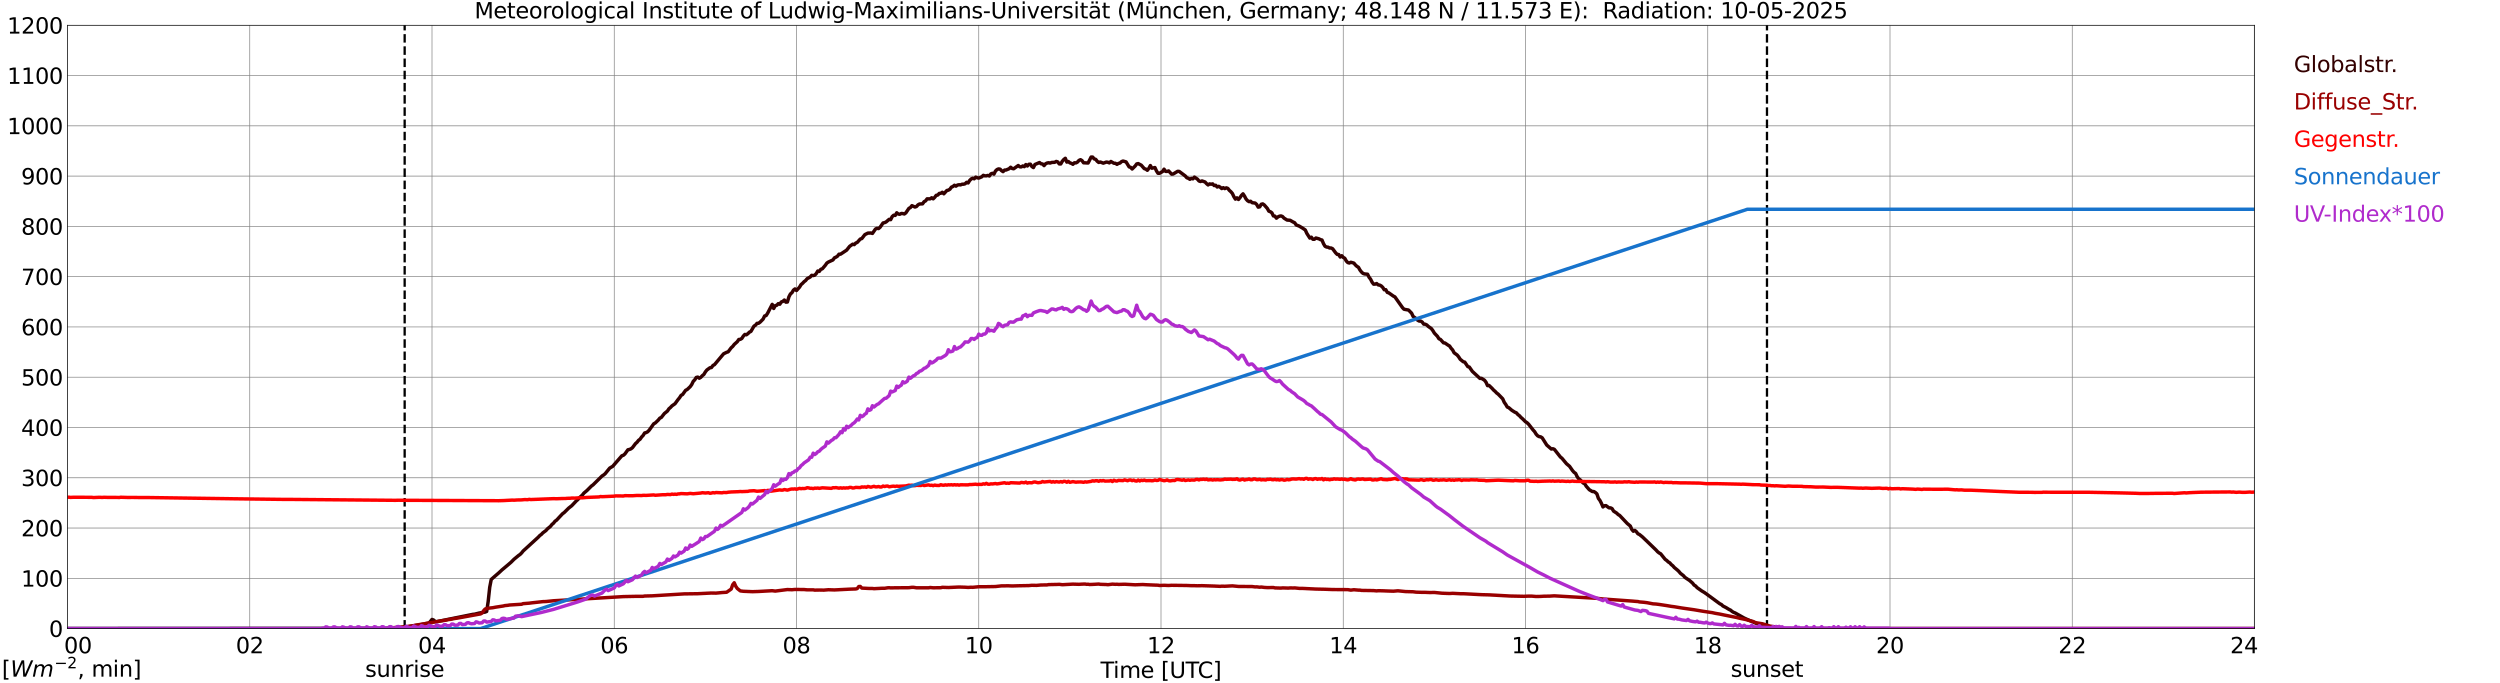 <?xml version="1.0" encoding="utf-8" standalone="no"?>
<!DOCTYPE svg PUBLIC "-//W3C//DTD SVG 1.1//EN"
  "http://www.w3.org/Graphics/SVG/1.1/DTD/svg11.dtd">
<svg xmlns:xlink="http://www.w3.org/1999/xlink" width="1085.4pt" height="296.64pt" viewBox="0 0 1085.4 296.64" xmlns="http://www.w3.org/2000/svg" version="1.1">
 <defs>
  <style type="text/css">*{stroke-linejoin: round; stroke-linecap: butt}</style>
 </defs>
 <g id="figure_1">
  <g id="patch_1">
   <path d="M 0 296.64 
L 1085.4 296.64 
L 1085.4 0 
L 0 0 
z
" style="fill: #ffffff"/>
  </g>
  <g id="axes_1">
   <g id="patch_2">
    <path d="M 29.306 272.909 
L 978.814 272.909 
L 978.814 10.976 
L 29.306 10.976 
z
" style="fill: #ffffff"/>
   </g>
   <g id="patch_3">
    <path d="M 978.814 272.909 
L 978.814 272.909 
L 978.814 10.976 
L 978.814 10.976 
z
" clip-path="url(#p0a247db44d)" style="fill: #d3d3d3; opacity: 0.25; stroke: #d3d3d3; stroke-linejoin: miter"/>
   </g>
   <g id="matplotlib.axis_1">
    <g id="xtick_1">
     <g id="line2d_1">
      <path d="M 29.306 272.909 
L 29.306 10.976 
" clip-path="url(#p0a247db44d)" style="fill: none; stroke: #808080; stroke-width: 0.3; stroke-linecap: square"/>
     </g>
     <g id="line2d_2"/>
     <g id="text_1">
      <!--    00 -->
      <g transform="translate(18.733 283.627) scale(0.095 -0.095)">
       <defs>
        <path id="DejaVuSans-20" transform="scale(0.016)"/>
        <path id="DejaVuSans-30" d="M 2034 4250 
Q 1547 4250 1301 3770 
Q 1056 3291 1056 2328 
Q 1056 1369 1301 889 
Q 1547 409 2034 409 
Q 2525 409 2770 889 
Q 3016 1369 3016 2328 
Q 3016 3291 2770 3770 
Q 2525 4250 2034 4250 
z
M 2034 4750 
Q 2819 4750 3233 4129 
Q 3647 3509 3647 2328 
Q 3647 1150 3233 529 
Q 2819 -91 2034 -91 
Q 1250 -91 836 529 
Q 422 1150 422 2328 
Q 422 3509 836 4129 
Q 1250 4750 2034 4750 
z
" transform="scale(0.016)"/>
       </defs>
       <use xlink:href="#DejaVuSans-20"/>
       <use xlink:href="#DejaVuSans-20" transform="translate(31.787 0)"/>
       <use xlink:href="#DejaVuSans-20" transform="translate(63.574 0)"/>
       <use xlink:href="#DejaVuSans-30" transform="translate(95.361 0)"/>
       <use xlink:href="#DejaVuSans-30" transform="translate(158.984 0)"/>
      </g>
     </g>
    </g>
    <g id="xtick_2">
     <g id="line2d_3">
      <path d="M 108.431 272.909 
L 108.431 10.976 
" clip-path="url(#p0a247db44d)" style="fill: none; stroke: #808080; stroke-width: 0.3; stroke-linecap: square"/>
     </g>
     <g id="line2d_4"/>
     <g id="text_2">
      <!-- 02 -->
      <g transform="translate(102.387 283.627) scale(0.095 -0.095)">
       <defs>
        <path id="DejaVuSans-32" d="M 1228 531 
L 3431 531 
L 3431 0 
L 469 0 
L 469 531 
Q 828 903 1448 1529 
Q 2069 2156 2228 2338 
Q 2531 2678 2651 2914 
Q 2772 3150 2772 3378 
Q 2772 3750 2511 3984 
Q 2250 4219 1831 4219 
Q 1534 4219 1204 4116 
Q 875 4013 500 3803 
L 500 4441 
Q 881 4594 1212 4672 
Q 1544 4750 1819 4750 
Q 2544 4750 2975 4387 
Q 3406 4025 3406 3419 
Q 3406 3131 3298 2873 
Q 3191 2616 2906 2266 
Q 2828 2175 2409 1742 
Q 1991 1309 1228 531 
z
" transform="scale(0.016)"/>
       </defs>
       <use xlink:href="#DejaVuSans-30"/>
       <use xlink:href="#DejaVuSans-32" transform="translate(63.623 0)"/>
      </g>
     </g>
    </g>
    <g id="xtick_3">
     <g id="line2d_5">
      <path d="M 187.557 272.909 
L 187.557 10.976 
" clip-path="url(#p0a247db44d)" style="fill: none; stroke: #808080; stroke-width: 0.3; stroke-linecap: square"/>
     </g>
     <g id="line2d_6"/>
     <g id="text_3">
      <!-- 04 -->
      <g transform="translate(181.513 283.627) scale(0.095 -0.095)">
       <defs>
        <path id="DejaVuSans-34" d="M 2419 4116 
L 825 1625 
L 2419 1625 
L 2419 4116 
z
M 2253 4666 
L 3047 4666 
L 3047 1625 
L 3713 1625 
L 3713 1100 
L 3047 1100 
L 3047 0 
L 2419 0 
L 2419 1100 
L 313 1100 
L 313 1709 
L 2253 4666 
z
" transform="scale(0.016)"/>
       </defs>
       <use xlink:href="#DejaVuSans-30"/>
       <use xlink:href="#DejaVuSans-34" transform="translate(63.623 0)"/>
      </g>
     </g>
    </g>
    <g id="xtick_4">
     <g id="line2d_7">
      <path d="M 266.683 272.909 
L 266.683 10.976 
" clip-path="url(#p0a247db44d)" style="fill: none; stroke: #808080; stroke-width: 0.3; stroke-linecap: square"/>
     </g>
     <g id="line2d_8"/>
     <g id="text_4">
      <!-- 06 -->
      <g transform="translate(260.638 283.627) scale(0.095 -0.095)">
       <defs>
        <path id="DejaVuSans-36" d="M 2113 2584 
Q 1688 2584 1439 2293 
Q 1191 2003 1191 1497 
Q 1191 994 1439 701 
Q 1688 409 2113 409 
Q 2538 409 2786 701 
Q 3034 994 3034 1497 
Q 3034 2003 2786 2293 
Q 2538 2584 2113 2584 
z
M 3366 4563 
L 3366 3988 
Q 3128 4100 2886 4159 
Q 2644 4219 2406 4219 
Q 1781 4219 1451 3797 
Q 1122 3375 1075 2522 
Q 1259 2794 1537 2939 
Q 1816 3084 2150 3084 
Q 2853 3084 3261 2657 
Q 3669 2231 3669 1497 
Q 3669 778 3244 343 
Q 2819 -91 2113 -91 
Q 1303 -91 875 529 
Q 447 1150 447 2328 
Q 447 3434 972 4092 
Q 1497 4750 2381 4750 
Q 2619 4750 2861 4703 
Q 3103 4656 3366 4563 
z
" transform="scale(0.016)"/>
       </defs>
       <use xlink:href="#DejaVuSans-30"/>
       <use xlink:href="#DejaVuSans-36" transform="translate(63.623 0)"/>
      </g>
     </g>
    </g>
    <g id="xtick_5">
     <g id="line2d_9">
      <path d="M 345.808 272.909 
L 345.808 10.976 
" clip-path="url(#p0a247db44d)" style="fill: none; stroke: #808080; stroke-width: 0.3; stroke-linecap: square"/>
     </g>
     <g id="line2d_10"/>
     <g id="text_5">
      <!-- 08 -->
      <g transform="translate(339.764 283.627) scale(0.095 -0.095)">
       <defs>
        <path id="DejaVuSans-38" d="M 2034 2216 
Q 1584 2216 1326 1975 
Q 1069 1734 1069 1313 
Q 1069 891 1326 650 
Q 1584 409 2034 409 
Q 2484 409 2743 651 
Q 3003 894 3003 1313 
Q 3003 1734 2745 1975 
Q 2488 2216 2034 2216 
z
M 1403 2484 
Q 997 2584 770 2862 
Q 544 3141 544 3541 
Q 544 4100 942 4425 
Q 1341 4750 2034 4750 
Q 2731 4750 3128 4425 
Q 3525 4100 3525 3541 
Q 3525 3141 3298 2862 
Q 3072 2584 2669 2484 
Q 3125 2378 3379 2068 
Q 3634 1759 3634 1313 
Q 3634 634 3220 271 
Q 2806 -91 2034 -91 
Q 1263 -91 848 271 
Q 434 634 434 1313 
Q 434 1759 690 2068 
Q 947 2378 1403 2484 
z
M 1172 3481 
Q 1172 3119 1398 2916 
Q 1625 2713 2034 2713 
Q 2441 2713 2670 2916 
Q 2900 3119 2900 3481 
Q 2900 3844 2670 4047 
Q 2441 4250 2034 4250 
Q 1625 4250 1398 4047 
Q 1172 3844 1172 3481 
z
" transform="scale(0.016)"/>
       </defs>
       <use xlink:href="#DejaVuSans-30"/>
       <use xlink:href="#DejaVuSans-38" transform="translate(63.623 0)"/>
      </g>
     </g>
    </g>
    <g id="xtick_6">
     <g id="line2d_11">
      <path d="M 424.934 272.909 
L 424.934 10.976 
" clip-path="url(#p0a247db44d)" style="fill: none; stroke: #808080; stroke-width: 0.3; stroke-linecap: square"/>
     </g>
     <g id="line2d_12"/>
     <g id="text_6">
      <!-- 10 -->
      <g transform="translate(418.89 283.627) scale(0.095 -0.095)">
       <defs>
        <path id="DejaVuSans-31" d="M 794 531 
L 1825 531 
L 1825 4091 
L 703 3866 
L 703 4441 
L 1819 4666 
L 2450 4666 
L 2450 531 
L 3481 531 
L 3481 0 
L 794 0 
L 794 531 
z
" transform="scale(0.016)"/>
       </defs>
       <use xlink:href="#DejaVuSans-31"/>
       <use xlink:href="#DejaVuSans-30" transform="translate(63.623 0)"/>
      </g>
     </g>
    </g>
    <g id="xtick_7">
     <g id="line2d_13">
      <path d="M 504.06 272.909 
L 504.06 10.976 
" clip-path="url(#p0a247db44d)" style="fill: none; stroke: #808080; stroke-width: 0.3; stroke-linecap: square"/>
     </g>
     <g id="line2d_14"/>
     <g id="text_7">
      <!-- 12 -->
      <g transform="translate(498.015 283.627) scale(0.095 -0.095)">
       <use xlink:href="#DejaVuSans-31"/>
       <use xlink:href="#DejaVuSans-32" transform="translate(63.623 0)"/>
      </g>
     </g>
    </g>
    <g id="xtick_8">
     <g id="line2d_15">
      <path d="M 583.185 272.909 
L 583.185 10.976 
" clip-path="url(#p0a247db44d)" style="fill: none; stroke: #808080; stroke-width: 0.3; stroke-linecap: square"/>
     </g>
     <g id="line2d_16"/>
     <g id="text_8">
      <!-- 14 -->
      <g transform="translate(577.141 283.627) scale(0.095 -0.095)">
       <use xlink:href="#DejaVuSans-31"/>
       <use xlink:href="#DejaVuSans-34" transform="translate(63.623 0)"/>
      </g>
     </g>
    </g>
    <g id="xtick_9">
     <g id="line2d_17">
      <path d="M 662.311 272.909 
L 662.311 10.976 
" clip-path="url(#p0a247db44d)" style="fill: none; stroke: #808080; stroke-width: 0.3; stroke-linecap: square"/>
     </g>
     <g id="line2d_18"/>
     <g id="text_9">
      <!-- 16 -->
      <g transform="translate(656.267 283.627) scale(0.095 -0.095)">
       <use xlink:href="#DejaVuSans-31"/>
       <use xlink:href="#DejaVuSans-36" transform="translate(63.623 0)"/>
      </g>
     </g>
    </g>
    <g id="xtick_10">
     <g id="line2d_19">
      <path d="M 741.437 272.909 
L 741.437 10.976 
" clip-path="url(#p0a247db44d)" style="fill: none; stroke: #808080; stroke-width: 0.3; stroke-linecap: square"/>
     </g>
     <g id="line2d_20"/>
     <g id="text_10">
      <!-- 18 -->
      <g transform="translate(735.392 283.627) scale(0.095 -0.095)">
       <use xlink:href="#DejaVuSans-31"/>
       <use xlink:href="#DejaVuSans-38" transform="translate(63.623 0)"/>
      </g>
     </g>
    </g>
    <g id="xtick_11">
     <g id="line2d_21">
      <path d="M 820.562 272.909 
L 820.562 10.976 
" clip-path="url(#p0a247db44d)" style="fill: none; stroke: #808080; stroke-width: 0.3; stroke-linecap: square"/>
     </g>
     <g id="line2d_22"/>
     <g id="text_11">
      <!-- 20 -->
      <g transform="translate(814.518 283.627) scale(0.095 -0.095)">
       <use xlink:href="#DejaVuSans-32"/>
       <use xlink:href="#DejaVuSans-30" transform="translate(63.623 0)"/>
      </g>
     </g>
    </g>
    <g id="xtick_12">
     <g id="line2d_23">
      <path d="M 899.688 272.909 
L 899.688 10.976 
" clip-path="url(#p0a247db44d)" style="fill: none; stroke: #808080; stroke-width: 0.3; stroke-linecap: square"/>
     </g>
     <g id="line2d_24"/>
     <g id="text_12">
      <!-- 22 -->
      <g transform="translate(893.644 283.627) scale(0.095 -0.095)">
       <use xlink:href="#DejaVuSans-32"/>
       <use xlink:href="#DejaVuSans-32" transform="translate(63.623 0)"/>
      </g>
     </g>
    </g>
    <g id="xtick_13">
     <g id="line2d_25">
      <path d="M 978.814 272.909 
L 978.814 10.976 
" clip-path="url(#p0a247db44d)" style="fill: none; stroke: #808080; stroke-width: 0.3; stroke-linecap: square"/>
     </g>
     <g id="line2d_26"/>
     <g id="text_13">
      <!-- 24    -->
      <g transform="translate(968.241 283.627) scale(0.095 -0.095)">
       <use xlink:href="#DejaVuSans-32"/>
       <use xlink:href="#DejaVuSans-34" transform="translate(63.623 0)"/>
       <use xlink:href="#DejaVuSans-20" transform="translate(127.246 0)"/>
       <use xlink:href="#DejaVuSans-20" transform="translate(159.033 0)"/>
       <use xlink:href="#DejaVuSans-20" transform="translate(190.82 0)"/>
      </g>
     </g>
    </g>
    <g id="text_14">
     <!-- Time [UTC] -->
     <g transform="translate(477.806 294.322) scale(0.095 -0.095)">
      <defs>
       <path id="DejaVuSans-54" d="M -19 4666 
L 3928 4666 
L 3928 4134 
L 2272 4134 
L 2272 0 
L 1638 0 
L 1638 4134 
L -19 4134 
L -19 4666 
z
" transform="scale(0.016)"/>
       <path id="DejaVuSans-69" d="M 603 3500 
L 1178 3500 
L 1178 0 
L 603 0 
L 603 3500 
z
M 603 4863 
L 1178 4863 
L 1178 4134 
L 603 4134 
L 603 4863 
z
" transform="scale(0.016)"/>
       <path id="DejaVuSans-6d" d="M 3328 2828 
Q 3544 3216 3844 3400 
Q 4144 3584 4550 3584 
Q 5097 3584 5394 3201 
Q 5691 2819 5691 2113 
L 5691 0 
L 5113 0 
L 5113 2094 
Q 5113 2597 4934 2840 
Q 4756 3084 4391 3084 
Q 3944 3084 3684 2787 
Q 3425 2491 3425 1978 
L 3425 0 
L 2847 0 
L 2847 2094 
Q 2847 2600 2669 2842 
Q 2491 3084 2119 3084 
Q 1678 3084 1418 2786 
Q 1159 2488 1159 1978 
L 1159 0 
L 581 0 
L 581 3500 
L 1159 3500 
L 1159 2956 
Q 1356 3278 1631 3431 
Q 1906 3584 2284 3584 
Q 2666 3584 2933 3390 
Q 3200 3197 3328 2828 
z
" transform="scale(0.016)"/>
       <path id="DejaVuSans-65" d="M 3597 1894 
L 3597 1613 
L 953 1613 
Q 991 1019 1311 708 
Q 1631 397 2203 397 
Q 2534 397 2845 478 
Q 3156 559 3463 722 
L 3463 178 
Q 3153 47 2828 -22 
Q 2503 -91 2169 -91 
Q 1331 -91 842 396 
Q 353 884 353 1716 
Q 353 2575 817 3079 
Q 1281 3584 2069 3584 
Q 2775 3584 3186 3129 
Q 3597 2675 3597 1894 
z
M 3022 2063 
Q 3016 2534 2758 2815 
Q 2500 3097 2075 3097 
Q 1594 3097 1305 2825 
Q 1016 2553 972 2059 
L 3022 2063 
z
" transform="scale(0.016)"/>
       <path id="DejaVuSans-5b" d="M 550 4863 
L 1875 4863 
L 1875 4416 
L 1125 4416 
L 1125 -397 
L 1875 -397 
L 1875 -844 
L 550 -844 
L 550 4863 
z
" transform="scale(0.016)"/>
       <path id="DejaVuSans-55" d="M 556 4666 
L 1191 4666 
L 1191 1831 
Q 1191 1081 1462 751 
Q 1734 422 2344 422 
Q 2950 422 3222 751 
Q 3494 1081 3494 1831 
L 3494 4666 
L 4128 4666 
L 4128 1753 
Q 4128 841 3676 375 
Q 3225 -91 2344 -91 
Q 1459 -91 1007 375 
Q 556 841 556 1753 
L 556 4666 
z
" transform="scale(0.016)"/>
       <path id="DejaVuSans-43" d="M 4122 4306 
L 4122 3641 
Q 3803 3938 3442 4084 
Q 3081 4231 2675 4231 
Q 1875 4231 1450 3742 
Q 1025 3253 1025 2328 
Q 1025 1406 1450 917 
Q 1875 428 2675 428 
Q 3081 428 3442 575 
Q 3803 722 4122 1019 
L 4122 359 
Q 3791 134 3420 21 
Q 3050 -91 2638 -91 
Q 1578 -91 968 557 
Q 359 1206 359 2328 
Q 359 3453 968 4101 
Q 1578 4750 2638 4750 
Q 3056 4750 3426 4639 
Q 3797 4528 4122 4306 
z
" transform="scale(0.016)"/>
       <path id="DejaVuSans-5d" d="M 1947 4863 
L 1947 -844 
L 622 -844 
L 622 -397 
L 1369 -397 
L 1369 4416 
L 622 4416 
L 622 4863 
L 1947 4863 
z
" transform="scale(0.016)"/>
      </defs>
      <use xlink:href="#DejaVuSans-54"/>
      <use xlink:href="#DejaVuSans-69" transform="translate(57.959 0)"/>
      <use xlink:href="#DejaVuSans-6d" transform="translate(85.742 0)"/>
      <use xlink:href="#DejaVuSans-65" transform="translate(183.154 0)"/>
      <use xlink:href="#DejaVuSans-20" transform="translate(244.678 0)"/>
      <use xlink:href="#DejaVuSans-5b" transform="translate(276.465 0)"/>
      <use xlink:href="#DejaVuSans-55" transform="translate(315.479 0)"/>
      <use xlink:href="#DejaVuSans-54" transform="translate(388.672 0)"/>
      <use xlink:href="#DejaVuSans-43" transform="translate(443.881 0)"/>
      <use xlink:href="#DejaVuSans-5d" transform="translate(513.705 0)"/>
     </g>
    </g>
   </g>
   <g id="matplotlib.axis_2">
    <g id="ytick_1">
     <g id="line2d_27">
      <path d="M 29.306 272.909 
L 978.814 272.909 
" clip-path="url(#p0a247db44d)" style="fill: none; stroke: #808080; stroke-width: 0.3; stroke-linecap: square"/>
     </g>
     <g id="line2d_28"/>
     <g id="text_15">
      <!-- 0 -->
      <g transform="translate(21.261 276.518) scale(0.095 -0.095)">
       <use xlink:href="#DejaVuSans-30"/>
      </g>
     </g>
    </g>
    <g id="ytick_2">
     <g id="line2d_29">
      <path d="M 29.306 251.081 
L 978.814 251.081 
" clip-path="url(#p0a247db44d)" style="fill: none; stroke: #808080; stroke-width: 0.3; stroke-linecap: square"/>
     </g>
     <g id="line2d_30"/>
     <g id="text_16">
      <!-- 100 -->
      <g transform="translate(9.173 254.69) scale(0.095 -0.095)">
       <use xlink:href="#DejaVuSans-31"/>
       <use xlink:href="#DejaVuSans-30" transform="translate(63.623 0)"/>
       <use xlink:href="#DejaVuSans-30" transform="translate(127.246 0)"/>
      </g>
     </g>
    </g>
    <g id="ytick_3">
     <g id="line2d_31">
      <path d="M 29.306 229.253 
L 978.814 229.253 
" clip-path="url(#p0a247db44d)" style="fill: none; stroke: #808080; stroke-width: 0.3; stroke-linecap: square"/>
     </g>
     <g id="line2d_32"/>
     <g id="text_17">
      <!-- 200 -->
      <g transform="translate(9.173 232.863) scale(0.095 -0.095)">
       <use xlink:href="#DejaVuSans-32"/>
       <use xlink:href="#DejaVuSans-30" transform="translate(63.623 0)"/>
       <use xlink:href="#DejaVuSans-30" transform="translate(127.246 0)"/>
      </g>
     </g>
    </g>
    <g id="ytick_4">
     <g id="line2d_33">
      <path d="M 29.306 207.426 
L 978.814 207.426 
" clip-path="url(#p0a247db44d)" style="fill: none; stroke: #808080; stroke-width: 0.3; stroke-linecap: square"/>
     </g>
     <g id="line2d_34"/>
     <g id="text_18">
      <!-- 300 -->
      <g transform="translate(9.173 211.035) scale(0.095 -0.095)">
       <defs>
        <path id="DejaVuSans-33" d="M 2597 2516 
Q 3050 2419 3304 2112 
Q 3559 1806 3559 1356 
Q 3559 666 3084 287 
Q 2609 -91 1734 -91 
Q 1441 -91 1130 -33 
Q 819 25 488 141 
L 488 750 
Q 750 597 1062 519 
Q 1375 441 1716 441 
Q 2309 441 2620 675 
Q 2931 909 2931 1356 
Q 2931 1769 2642 2001 
Q 2353 2234 1838 2234 
L 1294 2234 
L 1294 2753 
L 1863 2753 
Q 2328 2753 2575 2939 
Q 2822 3125 2822 3475 
Q 2822 3834 2567 4026 
Q 2313 4219 1838 4219 
Q 1578 4219 1281 4162 
Q 984 4106 628 3988 
L 628 4550 
Q 988 4650 1302 4700 
Q 1616 4750 1894 4750 
Q 2613 4750 3031 4423 
Q 3450 4097 3450 3541 
Q 3450 3153 3228 2886 
Q 3006 2619 2597 2516 
z
" transform="scale(0.016)"/>
       </defs>
       <use xlink:href="#DejaVuSans-33"/>
       <use xlink:href="#DejaVuSans-30" transform="translate(63.623 0)"/>
       <use xlink:href="#DejaVuSans-30" transform="translate(127.246 0)"/>
      </g>
     </g>
    </g>
    <g id="ytick_5">
     <g id="line2d_35">
      <path d="M 29.306 185.598 
L 978.814 185.598 
" clip-path="url(#p0a247db44d)" style="fill: none; stroke: #808080; stroke-width: 0.3; stroke-linecap: square"/>
     </g>
     <g id="line2d_36"/>
     <g id="text_19">
      <!-- 400 -->
      <g transform="translate(9.173 189.207) scale(0.095 -0.095)">
       <use xlink:href="#DejaVuSans-34"/>
       <use xlink:href="#DejaVuSans-30" transform="translate(63.623 0)"/>
       <use xlink:href="#DejaVuSans-30" transform="translate(127.246 0)"/>
      </g>
     </g>
    </g>
    <g id="ytick_6">
     <g id="line2d_37">
      <path d="M 29.306 163.77 
L 978.814 163.77 
" clip-path="url(#p0a247db44d)" style="fill: none; stroke: #808080; stroke-width: 0.3; stroke-linecap: square"/>
     </g>
     <g id="line2d_38"/>
     <g id="text_20">
      <!-- 500 -->
      <g transform="translate(9.173 167.379) scale(0.095 -0.095)">
       <defs>
        <path id="DejaVuSans-35" d="M 691 4666 
L 3169 4666 
L 3169 4134 
L 1269 4134 
L 1269 2991 
Q 1406 3038 1543 3061 
Q 1681 3084 1819 3084 
Q 2600 3084 3056 2656 
Q 3513 2228 3513 1497 
Q 3513 744 3044 326 
Q 2575 -91 1722 -91 
Q 1428 -91 1123 -41 
Q 819 9 494 109 
L 494 744 
Q 775 591 1075 516 
Q 1375 441 1709 441 
Q 2250 441 2565 725 
Q 2881 1009 2881 1497 
Q 2881 1984 2565 2268 
Q 2250 2553 1709 2553 
Q 1456 2553 1204 2497 
Q 953 2441 691 2322 
L 691 4666 
z
" transform="scale(0.016)"/>
       </defs>
       <use xlink:href="#DejaVuSans-35"/>
       <use xlink:href="#DejaVuSans-30" transform="translate(63.623 0)"/>
       <use xlink:href="#DejaVuSans-30" transform="translate(127.246 0)"/>
      </g>
     </g>
    </g>
    <g id="ytick_7">
     <g id="line2d_39">
      <path d="M 29.306 141.942 
L 978.814 141.942 
" clip-path="url(#p0a247db44d)" style="fill: none; stroke: #808080; stroke-width: 0.3; stroke-linecap: square"/>
     </g>
     <g id="line2d_40"/>
     <g id="text_21">
      <!-- 600 -->
      <g transform="translate(9.173 145.551) scale(0.095 -0.095)">
       <use xlink:href="#DejaVuSans-36"/>
       <use xlink:href="#DejaVuSans-30" transform="translate(63.623 0)"/>
       <use xlink:href="#DejaVuSans-30" transform="translate(127.246 0)"/>
      </g>
     </g>
    </g>
    <g id="ytick_8">
     <g id="line2d_41">
      <path d="M 29.306 120.114 
L 978.814 120.114 
" clip-path="url(#p0a247db44d)" style="fill: none; stroke: #808080; stroke-width: 0.3; stroke-linecap: square"/>
     </g>
     <g id="line2d_42"/>
     <g id="text_22">
      <!-- 700 -->
      <g transform="translate(9.173 123.724) scale(0.095 -0.095)">
       <defs>
        <path id="DejaVuSans-37" d="M 525 4666 
L 3525 4666 
L 3525 4397 
L 1831 0 
L 1172 0 
L 2766 4134 
L 525 4134 
L 525 4666 
z
" transform="scale(0.016)"/>
       </defs>
       <use xlink:href="#DejaVuSans-37"/>
       <use xlink:href="#DejaVuSans-30" transform="translate(63.623 0)"/>
       <use xlink:href="#DejaVuSans-30" transform="translate(127.246 0)"/>
      </g>
     </g>
    </g>
    <g id="ytick_9">
     <g id="line2d_43">
      <path d="M 29.306 98.287 
L 978.814 98.287 
" clip-path="url(#p0a247db44d)" style="fill: none; stroke: #808080; stroke-width: 0.3; stroke-linecap: square"/>
     </g>
     <g id="line2d_44"/>
     <g id="text_23">
      <!-- 800 -->
      <g transform="translate(9.173 101.896) scale(0.095 -0.095)">
       <use xlink:href="#DejaVuSans-38"/>
       <use xlink:href="#DejaVuSans-30" transform="translate(63.623 0)"/>
       <use xlink:href="#DejaVuSans-30" transform="translate(127.246 0)"/>
      </g>
     </g>
    </g>
    <g id="ytick_10">
     <g id="line2d_45">
      <path d="M 29.306 76.459 
L 978.814 76.459 
" clip-path="url(#p0a247db44d)" style="fill: none; stroke: #808080; stroke-width: 0.3; stroke-linecap: square"/>
     </g>
     <g id="line2d_46"/>
     <g id="text_24">
      <!-- 900 -->
      <g transform="translate(9.173 80.068) scale(0.095 -0.095)">
       <defs>
        <path id="DejaVuSans-39" d="M 703 97 
L 703 672 
Q 941 559 1184 500 
Q 1428 441 1663 441 
Q 2288 441 2617 861 
Q 2947 1281 2994 2138 
Q 2813 1869 2534 1725 
Q 2256 1581 1919 1581 
Q 1219 1581 811 2004 
Q 403 2428 403 3163 
Q 403 3881 828 4315 
Q 1253 4750 1959 4750 
Q 2769 4750 3195 4129 
Q 3622 3509 3622 2328 
Q 3622 1225 3098 567 
Q 2575 -91 1691 -91 
Q 1453 -91 1209 -44 
Q 966 3 703 97 
z
M 1959 2075 
Q 2384 2075 2632 2365 
Q 2881 2656 2881 3163 
Q 2881 3666 2632 3958 
Q 2384 4250 1959 4250 
Q 1534 4250 1286 3958 
Q 1038 3666 1038 3163 
Q 1038 2656 1286 2365 
Q 1534 2075 1959 2075 
z
" transform="scale(0.016)"/>
       </defs>
       <use xlink:href="#DejaVuSans-39"/>
       <use xlink:href="#DejaVuSans-30" transform="translate(63.623 0)"/>
       <use xlink:href="#DejaVuSans-30" transform="translate(127.246 0)"/>
      </g>
     </g>
    </g>
    <g id="ytick_11">
     <g id="line2d_47">
      <path d="M 29.306 54.631 
L 978.814 54.631 
" clip-path="url(#p0a247db44d)" style="fill: none; stroke: #808080; stroke-width: 0.3; stroke-linecap: square"/>
     </g>
     <g id="line2d_48"/>
     <g id="text_25">
      <!-- 1000 -->
      <g transform="translate(3.128 58.24) scale(0.095 -0.095)">
       <use xlink:href="#DejaVuSans-31"/>
       <use xlink:href="#DejaVuSans-30" transform="translate(63.623 0)"/>
       <use xlink:href="#DejaVuSans-30" transform="translate(127.246 0)"/>
       <use xlink:href="#DejaVuSans-30" transform="translate(190.869 0)"/>
      </g>
     </g>
    </g>
    <g id="ytick_12">
     <g id="line2d_49">
      <path d="M 29.306 32.803 
L 978.814 32.803 
" clip-path="url(#p0a247db44d)" style="fill: none; stroke: #808080; stroke-width: 0.3; stroke-linecap: square"/>
     </g>
     <g id="line2d_50"/>
     <g id="text_26">
      <!-- 1100 -->
      <g transform="translate(3.128 36.413) scale(0.095 -0.095)">
       <use xlink:href="#DejaVuSans-31"/>
       <use xlink:href="#DejaVuSans-31" transform="translate(63.623 0)"/>
       <use xlink:href="#DejaVuSans-30" transform="translate(127.246 0)"/>
       <use xlink:href="#DejaVuSans-30" transform="translate(190.869 0)"/>
      </g>
     </g>
    </g>
    <g id="ytick_13">
     <g id="line2d_51">
      <path d="M 29.306 10.976 
L 978.814 10.976 
" clip-path="url(#p0a247db44d)" style="fill: none; stroke: #808080; stroke-width: 0.3; stroke-linecap: square"/>
     </g>
     <g id="line2d_52"/>
     <g id="text_27">
      <!-- 1200 -->
      <g transform="translate(3.128 14.585) scale(0.095 -0.095)">
       <use xlink:href="#DejaVuSans-31"/>
       <use xlink:href="#DejaVuSans-32" transform="translate(63.623 0)"/>
       <use xlink:href="#DejaVuSans-30" transform="translate(127.246 0)"/>
       <use xlink:href="#DejaVuSans-30" transform="translate(190.869 0)"/>
      </g>
     </g>
    </g>
   </g>
   <g id="line2d_53">
    <path d="M 175.688 272.909 
L 175.688 10.976 
" clip-path="url(#p0a247db44d)" style="fill: none; stroke-dasharray: 3.7,1.6; stroke-dashoffset: 0; stroke: #000000"/>
   </g>
   <g id="line2d_54">
    <path d="M 767.153 272.909 
L 767.153 10.976 
" clip-path="url(#p0a247db44d)" style="fill: none; stroke-dasharray: 3.7,1.6; stroke-dashoffset: 0; stroke: #000000"/>
   </g>
   <g id="line2d_55">
    <path d="M 29.306 272.909 
L 171.732 272.824 
L 180.304 271.676 
L 183.601 271.036 
L 186.238 270.545 
L 187.557 268.943 
L 188.216 269.161 
L 188.876 269.753 
L 189.535 269.921 
L 205.36 266.714 
L 206.02 266.662 
L 207.998 266.173 
L 210.635 265.734 
L 211.295 265.463 
L 211.954 261.091 
L 212.614 254.982 
L 213.273 251.57 
L 214.592 250.407 
L 216.57 248.702 
L 217.889 247.469 
L 220.526 245.257 
L 221.845 244.127 
L 223.164 242.808 
L 225.142 241.171 
L 225.801 240.715 
L 226.461 240.058 
L 227.12 239.231 
L 233.714 233.204 
L 234.373 232.495 
L 235.033 232.021 
L 235.692 231.329 
L 237.011 230.351 
L 237.67 229.607 
L 238.989 228.526 
L 239.648 227.684 
L 240.308 227.143 
L 240.967 226.3 
L 241.626 225.844 
L 242.945 224.425 
L 244.264 223.024 
L 244.923 222.552 
L 246.901 220.592 
L 248.22 219.564 
L 250.198 217.486 
L 250.858 216.912 
L 251.517 216.137 
L 252.836 214.939 
L 253.495 214.094 
L 254.814 212.979 
L 256.792 211.005 
L 257.451 210.532 
L 261.408 206.633 
L 262.067 206.227 
L 262.726 205.671 
L 264.705 203.239 
L 266.023 202.444 
L 269.98 197.887 
L 270.639 197.669 
L 271.298 197.094 
L 272.617 195.272 
L 273.277 195.136 
L 273.936 194.866 
L 274.595 194.342 
L 275.914 192.587 
L 276.573 192.013 
L 277.233 191.168 
L 277.892 190.697 
L 278.552 189.734 
L 279.211 189.057 
L 279.87 187.977 
L 280.53 187.809 
L 281.189 187.455 
L 281.849 186.763 
L 283.827 183.993 
L 284.486 183.64 
L 285.805 182.374 
L 286.464 181.547 
L 287.124 181.226 
L 288.442 179.538 
L 289.761 178.473 
L 290.42 177.478 
L 291.08 176.921 
L 291.739 176.212 
L 293.058 175.284 
L 294.377 173.477 
L 295.036 172.684 
L 295.696 171.654 
L 296.355 171.283 
L 297.674 169.443 
L 298.333 169.122 
L 299.652 167.871 
L 300.311 166.961 
L 300.971 165.577 
L 301.63 164.901 
L 302.289 163.87 
L 302.949 163.72 
L 303.608 164.209 
L 304.267 163.803 
L 304.927 163.096 
L 305.586 162.572 
L 306.246 161.456 
L 306.905 160.629 
L 308.224 159.669 
L 308.883 159.566 
L 309.543 158.671 
L 310.202 158.317 
L 314.158 153.607 
L 315.477 152.95 
L 316.136 152.747 
L 317.455 150.99 
L 318.114 150.4 
L 318.774 149.538 
L 320.093 148.357 
L 320.752 147.395 
L 321.411 147.327 
L 322.071 146.939 
L 322.73 145.908 
L 323.39 145.201 
L 324.049 145.352 
L 324.708 144.863 
L 325.368 144.204 
L 326.027 143.883 
L 327.346 141.589 
L 328.005 141.183 
L 328.665 140.388 
L 329.324 140.355 
L 329.983 139.882 
L 331.302 138.548 
L 331.961 137.182 
L 332.621 136.996 
L 333.28 135.966 
L 335.258 132.15 
L 335.918 133.923 
L 336.577 132.692 
L 337.236 132.556 
L 337.896 131.829 
L 338.555 132.083 
L 339.215 131.087 
L 339.874 130.869 
L 340.533 130.26 
L 341.193 131.188 
L 341.852 131.122 
L 342.512 128.876 
L 343.171 127.628 
L 343.83 127.069 
L 344.49 125.956 
L 345.149 125.449 
L 345.808 126.124 
L 347.127 124.655 
L 347.787 123.559 
L 348.446 123.002 
L 349.105 122.293 
L 349.765 121.802 
L 350.424 120.992 
L 351.743 120.283 
L 352.402 119.54 
L 353.062 119.641 
L 353.721 119.473 
L 354.38 118.781 
L 355.04 117.668 
L 355.699 117.836 
L 356.359 116.923 
L 357.018 116.705 
L 358.337 115.151 
L 358.996 114.206 
L 359.655 113.767 
L 361.634 112.855 
L 362.293 111.927 
L 362.952 111.641 
L 363.612 111.2 
L 364.271 110.357 
L 364.93 110.357 
L 366.909 109.041 
L 367.568 108.6 
L 368.887 106.948 
L 370.206 106.018 
L 370.865 106.204 
L 371.524 105.529 
L 372.184 105.241 
L 373.502 103.774 
L 374.162 103.587 
L 375.481 101.866 
L 376.799 101.207 
L 378.118 101.157 
L 378.777 101.343 
L 380.096 99.435 
L 380.756 99.114 
L 381.415 99.232 
L 382.074 98.693 
L 383.393 96.8 
L 384.053 96.667 
L 384.712 96.362 
L 386.031 95.231 
L 386.69 95.366 
L 387.349 94.032 
L 388.009 93.441 
L 388.668 93.526 
L 389.328 92.378 
L 389.987 92.919 
L 390.646 93.037 
L 391.306 92.681 
L 391.965 92.716 
L 392.624 92.902 
L 393.284 92.413 
L 394.603 90.47 
L 395.262 90.117 
L 395.921 89.289 
L 397.24 89.881 
L 397.899 89.66 
L 398.559 88.934 
L 399.218 88.562 
L 400.537 88.495 
L 401.196 87.567 
L 401.856 87.213 
L 402.515 86.319 
L 403.834 86.351 
L 404.493 85.862 
L 405.153 86.319 
L 405.812 85.677 
L 406.471 84.799 
L 407.131 84.697 
L 407.79 83.972 
L 408.45 83.92 
L 409.109 83.481 
L 409.768 84.14 
L 411.087 82.706 
L 411.746 82.553 
L 412.406 82.165 
L 413.065 81.252 
L 413.725 80.966 
L 414.384 80.425 
L 415.043 80.814 
L 415.703 80.342 
L 416.362 80.207 
L 417.022 80.274 
L 417.681 79.986 
L 418.34 79.971 
L 419 79.801 
L 419.659 79.159 
L 420.318 79.43 
L 420.978 78.367 
L 421.637 77.708 
L 422.297 77.371 
L 422.956 77.625 
L 423.615 76.915 
L 424.275 77.186 
L 424.934 77.319 
L 426.253 76.762 
L 426.912 76.121 
L 427.572 76.341 
L 428.231 76.341 
L 428.89 76.156 
L 429.55 76.409 
L 430.209 75.479 
L 430.869 75.243 
L 431.528 75.599 
L 432.187 74.265 
L 432.847 73.624 
L 433.506 73.335 
L 434.165 73.421 
L 434.825 74.08 
L 435.484 74.518 
L 436.144 73.842 
L 436.803 73.809 
L 438.122 73.252 
L 438.781 72.611 
L 439.44 73.15 
L 440.1 73.268 
L 442.078 71.866 
L 442.737 72.425 
L 443.397 72.475 
L 444.056 72.052 
L 444.716 72.358 
L 445.375 71.445 
L 446.034 72.069 
L 446.694 71.327 
L 447.353 71.277 
L 448.012 72.305 
L 448.672 72.746 
L 449.331 71.412 
L 451.309 70.568 
L 451.969 71.107 
L 452.628 71.192 
L 453.287 71.901 
L 453.947 71.107 
L 454.606 70.786 
L 455.266 70.653 
L 455.925 70.803 
L 456.584 70.533 
L 457.903 70.465 
L 458.563 70.094 
L 459.222 70.28 
L 459.881 71.159 
L 460.541 71.174 
L 461.2 70.026 
L 461.859 69.251 
L 462.519 68.728 
L 463.178 70.382 
L 463.838 70.129 
L 464.497 70.703 
L 465.156 70.921 
L 465.816 71.327 
L 466.475 70.668 
L 467.134 70.736 
L 467.794 70.365 
L 468.453 69.64 
L 469.113 69.334 
L 469.772 69.723 
L 470.431 70.668 
L 472.409 70.771 
L 473.728 68.186 
L 474.388 68.204 
L 475.047 68.998 
L 475.706 69.166 
L 476.366 70.011 
L 477.025 70.533 
L 477.685 70.332 
L 479.003 70.838 
L 480.322 70.365 
L 480.981 70.45 
L 481.641 70.718 
L 482.3 70.111 
L 483.619 70.871 
L 484.278 70.889 
L 484.938 71.345 
L 485.597 70.956 
L 486.256 70.786 
L 486.916 70.179 
L 487.575 69.908 
L 488.894 70.297 
L 490.213 72.44 
L 490.872 72.643 
L 491.532 73.37 
L 492.85 72.069 
L 493.51 71.174 
L 494.169 71.024 
L 495.488 71.716 
L 496.807 73.218 
L 497.466 73.421 
L 498.125 73.927 
L 498.785 73.1 
L 499.444 71.884 
L 500.103 73.032 
L 501.422 72.746 
L 502.082 74.18 
L 502.741 75.21 
L 503.4 75.243 
L 504.719 74.484 
L 505.379 73.453 
L 506.038 74.398 
L 506.697 74.433 
L 507.357 74.213 
L 508.675 75.614 
L 509.335 75.547 
L 511.313 74.366 
L 511.972 74.433 
L 514.61 76.409 
L 515.269 77.168 
L 515.929 77.404 
L 516.588 77.843 
L 517.247 77.454 
L 517.907 77.64 
L 518.566 76.898 
L 519.885 77.775 
L 520.544 78.57 
L 521.204 78.805 
L 521.863 78.552 
L 523.182 79.008 
L 523.841 79.733 
L 524.501 80.292 
L 525.16 79.836 
L 525.819 79.986 
L 526.479 79.836 
L 527.138 80.56 
L 527.797 80.443 
L 528.457 81.187 
L 529.116 80.899 
L 529.776 81.287 
L 530.435 81.861 
L 531.094 81.49 
L 531.754 81.879 
L 532.413 81.558 
L 533.073 81.794 
L 533.732 82.638 
L 534.391 83.228 
L 535.051 84.005 
L 535.71 85.406 
L 536.369 86.454 
L 537.029 85.895 
L 537.688 86.605 
L 538.348 85.812 
L 539.007 84.832 
L 539.666 84.158 
L 540.326 85.153 
L 540.985 86.402 
L 541.644 87.146 
L 542.304 87.55 
L 542.963 87.382 
L 543.623 88.006 
L 544.941 88.159 
L 545.601 88.765 
L 546.26 89.931 
L 546.919 89.796 
L 547.579 88.68 
L 548.238 88.53 
L 548.898 88.986 
L 550.216 90.488 
L 550.876 91.669 
L 551.535 91.922 
L 552.195 92.395 
L 552.854 93.747 
L 553.513 93.847 
L 554.173 94.724 
L 554.832 94.168 
L 555.491 93.864 
L 556.151 93.747 
L 556.81 94 
L 557.47 94.707 
L 558.788 95.534 
L 560.107 95.637 
L 561.426 96.396 
L 562.085 96.7 
L 562.745 97.645 
L 564.063 98.169 
L 565.382 98.946 
L 566.701 99.841 
L 567.36 101.308 
L 568.679 103.368 
L 569.338 102.98 
L 569.998 103.875 
L 570.657 103.875 
L 571.317 103.333 
L 572.635 103.689 
L 573.295 104.043 
L 573.954 104.213 
L 574.613 105.8 
L 575.273 106.913 
L 575.932 107.251 
L 576.592 107.319 
L 577.251 107.673 
L 577.91 107.673 
L 578.57 107.994 
L 579.889 109.766 
L 580.548 110.44 
L 581.207 110.508 
L 581.867 111.589 
L 582.526 111.032 
L 583.185 111.759 
L 583.845 112.13 
L 584.504 113.311 
L 585.164 114.003 
L 585.823 114.188 
L 586.482 113.867 
L 587.801 114.223 
L 588.46 115.033 
L 589.12 115.642 
L 589.779 116.046 
L 590.439 117.229 
L 591.098 118.089 
L 591.757 118.696 
L 592.417 118.934 
L 593.736 119.051 
L 594.395 120.368 
L 595.054 121.212 
L 595.714 122.529 
L 596.373 123.373 
L 597.032 123.356 
L 597.692 123.103 
L 598.351 123.694 
L 599.011 123.777 
L 599.67 124.133 
L 600.329 124.775 
L 600.989 125.803 
L 601.648 125.77 
L 602.307 126.936 
L 602.967 127.154 
L 604.945 128.555 
L 605.604 128.894 
L 608.901 133.552 
L 609.561 134.261 
L 611.539 134.615 
L 612.858 135.966 
L 613.517 137.385 
L 614.836 138.312 
L 615.495 139.022 
L 616.154 139.393 
L 616.814 139.393 
L 617.473 139.831 
L 618.133 140.726 
L 618.792 140.761 
L 619.451 141.082 
L 620.111 141.722 
L 621.429 142.652 
L 622.089 143.529 
L 622.748 144.627 
L 624.067 146.011 
L 624.726 147.074 
L 625.386 147.362 
L 626.705 148.829 
L 627.364 148.931 
L 628.683 149.844 
L 629.342 150.215 
L 630.001 151.193 
L 630.661 151.92 
L 631.32 153.168 
L 632.639 154.131 
L 633.298 154.941 
L 633.958 155.971 
L 635.276 157.051 
L 635.936 157.219 
L 637.255 159.162 
L 637.914 159.348 
L 639.233 161.238 
L 642.53 164.294 
L 643.189 164.244 
L 644.508 165.071 
L 645.167 165.948 
L 645.827 167.417 
L 646.486 167.35 
L 647.805 168.616 
L 648.464 169.358 
L 649.123 169.915 
L 649.783 170.624 
L 650.442 171.113 
L 652.42 173.156 
L 653.08 174.658 
L 653.739 175.588 
L 654.399 176.736 
L 655.058 177.004 
L 656.377 178.137 
L 657.695 178.964 
L 658.355 179.233 
L 659.014 179.992 
L 659.674 180.484 
L 660.333 181.226 
L 660.992 181.782 
L 662.311 183.098 
L 662.97 183.522 
L 663.63 184.146 
L 665.608 186.678 
L 666.267 187.405 
L 666.927 188.486 
L 667.586 189.21 
L 668.246 189.564 
L 668.905 189.666 
L 669.564 190.088 
L 671.542 193.229 
L 673.521 194.951 
L 674.18 194.816 
L 674.839 195.084 
L 677.477 198.428 
L 678.136 198.952 
L 680.114 201.331 
L 681.433 202.444 
L 682.752 204.337 
L 683.411 205.079 
L 684.071 205.535 
L 684.73 206.937 
L 685.389 207.864 
L 686.049 208.32 
L 687.368 209.704 
L 688.027 210.043 
L 688.686 211.106 
L 690.005 212.607 
L 691.324 213.402 
L 691.983 213.402 
L 692.643 213.823 
L 693.302 214.415 
L 693.961 216.373 
L 694.621 217.25 
L 695.28 218.534 
L 695.939 220.086 
L 696.599 219.579 
L 697.258 219.529 
L 698.577 220.492 
L 699.236 220.492 
L 699.896 220.812 
L 700.555 221.91 
L 701.874 222.753 
L 702.533 223.395 
L 703.193 223.783 
L 706.49 227.278 
L 707.808 228.376 
L 708.468 229.86 
L 709.127 230.637 
L 709.786 230.284 
L 710.446 230.84 
L 711.105 231.735 
L 711.765 232.039 
L 713.083 233.102 
L 719.018 238.825 
L 719.677 239.552 
L 720.337 240.073 
L 720.996 240.429 
L 722.315 242.066 
L 722.974 242.876 
L 723.633 243.332 
L 724.293 243.974 
L 724.952 244.362 
L 725.612 245.122 
L 726.271 245.646 
L 726.93 246.406 
L 728.249 247.486 
L 728.909 248.11 
L 729.568 248.903 
L 730.887 249.933 
L 731.546 250.693 
L 733.524 252.009 
L 734.843 253.157 
L 735.502 254.002 
L 736.162 254.408 
L 736.821 255.132 
L 738.799 256.534 
L 740.118 257.328 
L 746.712 262.154 
L 747.371 262.46 
L 748.031 263.102 
L 749.349 263.776 
L 750.668 264.586 
L 751.327 264.889 
L 751.987 265.448 
L 752.646 265.852 
L 753.306 266.105 
L 757.262 268.334 
L 758.581 268.943 
L 762.537 270.663 
L 768.471 272.623 
L 771.109 272.909 
L 978.154 272.909 
L 978.154 272.909 
" clip-path="url(#p0a247db44d)" style="fill: none; stroke: #330000; stroke-width: 1.5; stroke-linecap: square"/>
   </g>
   <g id="line2d_56">
    <path d="M 29.306 272.909 
L 167.776 272.909 
L 168.435 272.621 
L 170.413 272.538 
L 172.391 272.37 
L 176.348 272.075 
L 178.326 271.782 
L 179.645 271.614 
L 180.304 271.405 
L 181.623 271.237 
L 183.601 270.901 
L 184.26 270.859 
L 184.92 270.647 
L 188.876 270.06 
L 190.854 269.641 
L 193.492 269.264 
L 194.81 268.969 
L 195.47 268.927 
L 196.788 268.633 
L 199.426 268.214 
L 208.657 266.535 
L 209.317 266.114 
L 209.976 265.149 
L 210.635 264.394 
L 211.954 264.058 
L 213.932 263.848 
L 215.251 263.597 
L 218.548 263.093 
L 219.207 262.925 
L 220.526 262.798 
L 221.186 262.674 
L 222.504 262.589 
L 226.461 262.338 
L 227.12 262.084 
L 229.757 261.875 
L 231.076 261.707 
L 235.692 261.203 
L 237.011 261.161 
L 240.308 260.825 
L 270.639 259.02 
L 274.595 258.937 
L 276.573 258.895 
L 277.892 258.895 
L 279.211 258.895 
L 279.87 258.769 
L 283.167 258.686 
L 297.014 257.845 
L 302.949 257.763 
L 308.883 257.468 
L 310.861 257.509 
L 313.499 257.258 
L 315.477 257.132 
L 317.455 255.746 
L 318.114 253.858 
L 318.774 253.017 
L 319.433 254.53 
L 320.093 255.495 
L 321.411 256.545 
L 322.73 256.713 
L 326.686 256.881 
L 329.324 256.796 
L 335.258 256.459 
L 336.577 256.627 
L 341.852 255.957 
L 343.83 256.04 
L 345.149 255.914 
L 349.105 255.957 
L 350.424 256.082 
L 353.062 256.082 
L 353.721 256.208 
L 355.699 256.167 
L 357.677 256.208 
L 359.655 256.04 
L 362.293 256.125 
L 368.887 255.789 
L 371.524 255.704 
L 372.184 255.536 
L 372.843 254.654 
L 373.502 254.613 
L 374.162 255.327 
L 377.459 255.495 
L 378.777 255.495 
L 379.437 255.58 
L 382.734 255.412 
L 384.053 255.412 
L 385.371 255.2 
L 386.031 255.158 
L 386.69 255.244 
L 388.668 255.2 
L 394.603 255.158 
L 395.921 254.99 
L 396.581 254.99 
L 397.899 255.2 
L 403.175 255.2 
L 403.834 255.076 
L 405.153 255.2 
L 408.45 255.158 
L 409.109 254.99 
L 411.746 255.076 
L 416.362 254.866 
L 419 254.949 
L 420.318 255.034 
L 421.637 254.949 
L 422.297 254.99 
L 424.934 254.739 
L 426.253 254.739 
L 427.572 254.739 
L 432.187 254.654 
L 434.825 254.362 
L 436.144 254.362 
L 437.462 254.32 
L 439.44 254.403 
L 442.078 254.32 
L 446.694 254.235 
L 448.012 254.109 
L 449.991 254.152 
L 451.969 253.984 
L 454.606 253.943 
L 455.266 253.816 
L 459.222 253.731 
L 459.881 253.689 
L 461.2 253.858 
L 465.816 253.607 
L 468.453 253.689 
L 469.772 253.607 
L 471.091 253.563 
L 471.75 253.689 
L 472.409 253.648 
L 473.069 253.775 
L 475.047 253.689 
L 476.366 253.607 
L 477.025 253.563 
L 477.685 253.689 
L 480.322 253.775 
L 480.981 253.858 
L 482.3 253.689 
L 482.96 253.607 
L 484.278 253.689 
L 484.938 253.648 
L 485.597 253.731 
L 488.235 253.648 
L 492.85 253.899 
L 496.147 253.775 
L 497.466 253.858 
L 501.422 254.026 
L 502.741 254.067 
L 503.4 254.194 
L 505.379 254.109 
L 507.357 254.194 
L 508.675 254.109 
L 515.269 254.194 
L 517.247 254.277 
L 518.566 254.277 
L 519.885 254.32 
L 521.863 254.277 
L 524.501 254.362 
L 527.138 254.445 
L 529.776 254.571 
L 530.435 254.488 
L 531.754 254.53 
L 535.051 254.362 
L 537.688 254.613 
L 543.623 254.654 
L 544.941 254.822 
L 545.601 254.781 
L 546.919 254.949 
L 547.579 254.866 
L 548.898 255.034 
L 550.216 255.117 
L 552.854 255.076 
L 553.513 255.244 
L 556.151 255.327 
L 556.81 255.244 
L 559.448 255.327 
L 560.107 255.244 
L 561.426 255.285 
L 562.085 255.244 
L 564.063 255.453 
L 565.382 255.453 
L 571.317 255.746 
L 575.273 255.831 
L 578.57 255.957 
L 585.164 255.999 
L 586.482 256.208 
L 587.801 256.04 
L 589.779 256.208 
L 590.439 256.208 
L 591.098 256.335 
L 596.373 256.418 
L 597.692 256.545 
L 598.351 256.459 
L 600.329 256.503 
L 602.307 256.586 
L 604.945 256.671 
L 606.923 256.503 
L 610.22 256.837 
L 613.517 256.922 
L 614.836 257.09 
L 617.473 257.173 
L 618.792 257.173 
L 620.77 257.258 
L 622.748 257.217 
L 626.045 257.551 
L 629.342 257.677 
L 630.661 257.594 
L 633.958 257.763 
L 635.276 257.763 
L 643.189 258.182 
L 646.486 258.265 
L 655.717 258.769 
L 659.674 258.854 
L 661.652 258.895 
L 663.63 258.81 
L 664.949 258.81 
L 666.927 258.978 
L 668.905 258.937 
L 670.224 258.854 
L 672.861 258.81 
L 674.18 258.727 
L 674.839 258.686 
L 676.158 258.769 
L 691.983 259.692 
L 693.302 259.777 
L 696.599 260.111 
L 697.918 260.196 
L 708.468 260.952 
L 710.446 261.12 
L 711.105 261.161 
L 711.765 261.329 
L 713.743 261.497 
L 715.062 261.665 
L 716.38 261.916 
L 717.699 262.17 
L 719.018 262.252 
L 720.337 262.421 
L 723.633 262.925 
L 725.612 263.261 
L 726.93 263.429 
L 730.227 263.975 
L 735.502 264.73 
L 739.459 265.402 
L 743.415 265.989 
L 744.734 266.282 
L 746.712 266.618 
L 748.69 267.039 
L 753.965 268.087 
L 755.284 268.423 
L 757.921 268.969 
L 759.24 269.347 
L 760.559 269.683 
L 761.218 269.851 
L 761.878 270.187 
L 762.537 270.396 
L 765.174 270.816 
L 768.471 271.824 
L 769.79 272.034 
L 771.768 272.243 
L 772.428 272.37 
L 773.746 272.453 
L 774.406 272.909 
L 978.154 272.909 
L 978.154 272.909 
" clip-path="url(#p0a247db44d)" style="fill: none; stroke: #990000; stroke-width: 1.5; stroke-linecap: square"/>
   </g>
   <g id="line2d_57">
    <path d="M 29.306 215.888 
L 29.965 215.862 
L 30.625 215.954 
L 31.943 215.884 
L 39.856 215.919 
L 40.515 216.021 
L 43.153 215.906 
L 44.472 215.965 
L 45.131 215.899 
L 46.45 215.941 
L 51.065 215.965 
L 51.725 216.004 
L 52.384 215.886 
L 55.681 215.986 
L 57 215.965 
L 58.319 215.969 
L 60.956 216.017 
L 64.253 216.01 
L 99.2 216.51 
L 100.519 216.536 
L 122.938 216.816 
L 124.916 216.811 
L 171.732 217.22 
L 173.051 217.18 
L 175.688 217.209 
L 216.57 217.388 
L 218.548 217.329 
L 222.504 217.119 
L 223.164 217.169 
L 224.482 217.069 
L 226.461 217.03 
L 227.779 216.897 
L 229.098 216.945 
L 229.757 216.787 
L 230.417 216.883 
L 240.308 216.497 
L 241.626 216.536 
L 244.264 216.434 
L 245.583 216.425 
L 246.242 216.347 
L 247.561 216.323 
L 248.22 216.233 
L 249.539 216.261 
L 251.517 216.13 
L 252.836 216.137 
L 254.814 215.956 
L 260.089 215.748 
L 260.748 215.567 
L 261.408 215.646 
L 264.705 215.5 
L 266.683 215.414 
L 267.342 215.294 
L 270.639 215.342 
L 271.298 215.203 
L 274.595 215.235 
L 276.573 215.098 
L 277.892 215.126 
L 278.552 215.159 
L 279.211 215.039 
L 280.53 215.081 
L 283.827 214.88 
L 284.486 215.024 
L 287.783 214.784 
L 289.102 214.786 
L 289.761 214.659 
L 291.08 214.736 
L 291.739 214.509 
L 292.399 214.642 
L 293.058 214.535 
L 293.717 214.644 
L 294.377 214.437 
L 295.036 214.417 
L 295.696 214.286 
L 298.333 214.408 
L 299.652 214.218 
L 300.971 214.362 
L 304.267 214.063 
L 304.927 213.919 
L 306.246 214.042 
L 307.564 213.917 
L 308.224 214.159 
L 308.883 214.074 
L 309.543 213.871 
L 310.202 214.009 
L 310.861 213.834 
L 313.499 213.959 
L 314.158 213.817 
L 315.477 213.839 
L 316.136 213.701 
L 317.455 213.59 
L 320.752 213.463 
L 321.411 213.384 
L 322.071 213.443 
L 324.049 213.358 
L 324.708 213.33 
L 325.368 213.164 
L 326.686 213.088 
L 327.346 213.048 
L 328.665 213.275 
L 329.983 213.181 
L 331.961 212.987 
L 332.621 213.127 
L 333.28 212.904 
L 333.94 212.898 
L 334.599 213.267 
L 338.555 212.695 
L 339.215 212.808 
L 339.874 212.78 
L 340.533 212.535 
L 341.852 212.804 
L 343.171 212.402 
L 343.83 212.3 
L 344.49 212.337 
L 345.149 212.243 
L 345.808 212.435 
L 347.127 212.022 
L 347.787 212.18 
L 348.446 212.075 
L 349.105 212.121 
L 349.765 212.029 
L 350.424 211.743 
L 351.083 211.822 
L 351.743 212.014 
L 352.402 211.988 
L 353.062 212.162 
L 353.721 211.911 
L 354.38 211.977 
L 355.04 211.878 
L 355.699 212.029 
L 357.018 211.787 
L 360.974 212.027 
L 361.634 211.732 
L 362.293 211.778 
L 362.952 211.695 
L 364.271 211.95 
L 364.93 211.774 
L 365.59 211.95 
L 366.249 211.806 
L 366.909 211.9 
L 367.568 211.804 
L 368.227 211.863 
L 368.887 211.603 
L 369.546 211.634 
L 370.206 211.885 
L 370.865 211.811 
L 371.524 211.606 
L 373.502 211.695 
L 374.162 211.383 
L 374.821 211.492 
L 375.481 211.381 
L 376.14 211.575 
L 376.799 211.195 
L 378.118 211.529 
L 379.437 211.125 
L 380.096 211.385 
L 380.756 211.379 
L 381.415 211.213 
L 382.074 211.446 
L 382.734 211.433 
L 383.393 211.014 
L 384.053 211.243 
L 384.712 211.058 
L 385.371 211.016 
L 386.031 211.357 
L 387.349 211.121 
L 388.009 211.066 
L 388.668 211.21 
L 389.328 211.04 
L 389.987 211.145 
L 393.284 210.97 
L 394.603 210.643 
L 395.262 210.711 
L 395.921 210.63 
L 396.581 210.868 
L 397.24 210.855 
L 397.899 210.708 
L 399.878 210.77 
L 400.537 210.508 
L 401.196 210.809 
L 403.175 210.514 
L 403.834 210.748 
L 404.493 210.649 
L 405.153 210.863 
L 405.812 210.593 
L 406.471 210.748 
L 407.79 210.772 
L 408.45 210.442 
L 409.109 210.621 
L 409.768 210.671 
L 410.428 210.495 
L 411.087 210.628 
L 411.746 210.473 
L 412.406 210.534 
L 413.065 210.446 
L 413.725 210.591 
L 414.384 210.422 
L 415.043 210.569 
L 415.703 210.468 
L 416.362 210.634 
L 417.022 210.484 
L 420.318 210.508 
L 420.978 210.361 
L 421.637 210.381 
L 422.956 210.272 
L 423.615 210.219 
L 424.275 210.355 
L 424.934 210.272 
L 426.253 210.322 
L 426.912 210.04 
L 427.572 210.2 
L 428.231 209.851 
L 428.89 210.209 
L 429.55 210.239 
L 430.209 210.062 
L 430.869 210.115 
L 432.187 209.925 
L 432.847 210.097 
L 436.144 209.578 
L 436.803 209.833 
L 437.462 209.731 
L 438.122 209.855 
L 438.781 209.567 
L 442.737 209.739 
L 443.397 209.442 
L 444.716 209.608 
L 445.375 209.311 
L 446.034 209.737 
L 446.694 209.547 
L 448.012 209.619 
L 448.672 209.329 
L 449.331 209.246 
L 450.65 209.58 
L 451.969 209.414 
L 452.628 209.058 
L 453.287 209.268 
L 455.925 209.012 
L 456.584 209.335 
L 457.244 209.093 
L 457.903 209.331 
L 458.563 209.108 
L 459.881 209.303 
L 460.541 209.074 
L 461.2 209.311 
L 461.859 208.967 
L 462.519 209.036 
L 463.178 209.377 
L 463.838 208.973 
L 464.497 209.399 
L 465.816 209.098 
L 467.134 209.351 
L 467.794 209.261 
L 469.113 209.244 
L 469.772 209.274 
L 470.431 209.416 
L 471.091 209.174 
L 471.75 209.301 
L 473.728 208.997 
L 474.388 208.726 
L 475.047 208.892 
L 475.706 208.702 
L 476.366 208.716 
L 477.025 208.962 
L 477.685 208.646 
L 478.344 208.805 
L 479.003 208.617 
L 479.663 208.857 
L 481.641 208.833 
L 482.3 208.652 
L 482.96 209.069 
L 483.619 208.508 
L 484.278 208.783 
L 484.938 208.853 
L 485.597 208.565 
L 487.575 208.678 
L 488.235 208.34 
L 489.553 208.718 
L 490.213 208.432 
L 490.872 208.377 
L 491.532 208.689 
L 492.191 208.447 
L 492.85 208.777 
L 493.51 208.86 
L 494.169 208.421 
L 494.828 208.829 
L 495.488 208.491 
L 496.147 208.652 
L 496.807 208.419 
L 497.466 208.689 
L 499.444 208.646 
L 500.103 208.744 
L 500.763 208.665 
L 501.422 208.397 
L 502.082 208.604 
L 502.741 208.569 
L 503.4 208.17 
L 504.719 208.543 
L 505.379 208.718 
L 506.038 208.617 
L 506.697 208.355 
L 507.357 208.694 
L 508.016 208.79 
L 509.335 208.58 
L 509.994 208.65 
L 510.654 208.242 
L 511.313 208.159 
L 512.632 208.366 
L 513.291 208.513 
L 513.95 208.235 
L 514.61 208.626 
L 515.929 208.351 
L 516.588 208.532 
L 517.247 208.382 
L 518.566 208.447 
L 519.226 208.159 
L 519.885 208.133 
L 520.544 208.368 
L 521.204 208.109 
L 521.863 208.144 
L 522.522 208.015 
L 523.182 208.209 
L 523.841 208.015 
L 524.501 208.362 
L 525.819 208.233 
L 526.479 208.425 
L 527.138 208.248 
L 527.797 208.342 
L 528.457 208.248 
L 529.776 208.368 
L 531.094 208.246 
L 531.754 208.008 
L 532.413 208.104 
L 534.391 208.021 
L 535.051 208.133 
L 536.369 208.096 
L 537.029 207.862 
L 537.688 208.301 
L 538.348 208.432 
L 539.007 208.168 
L 539.666 208.039 
L 540.326 208.43 
L 540.985 208.231 
L 541.644 208.187 
L 542.304 207.952 
L 542.963 208.299 
L 543.623 208.288 
L 544.282 207.932 
L 544.941 207.973 
L 545.601 208.259 
L 546.26 208.233 
L 546.919 208.078 
L 547.579 208.379 
L 548.238 208.246 
L 549.557 208.392 
L 550.216 208.089 
L 550.876 208.157 
L 551.535 208.019 
L 552.195 208.244 
L 552.854 208.303 
L 553.513 208.089 
L 554.173 208.344 
L 554.832 208.207 
L 555.491 208.421 
L 556.151 208.22 
L 556.81 208.229 
L 557.47 208.484 
L 558.129 208.401 
L 558.788 208.141 
L 559.448 208.318 
L 560.107 208.229 
L 560.766 207.982 
L 561.426 207.928 
L 562.745 208.008 
L 564.063 207.786 
L 564.723 207.986 
L 565.382 207.871 
L 566.042 208.098 
L 566.701 207.738 
L 567.36 207.674 
L 568.02 208.076 
L 568.679 207.875 
L 569.338 207.952 
L 569.998 208.189 
L 570.657 207.836 
L 571.317 207.77 
L 571.976 208.113 
L 572.635 207.904 
L 573.295 208.015 
L 573.954 207.74 
L 574.613 208.336 
L 575.273 207.904 
L 575.932 208.181 
L 576.592 208.076 
L 577.251 208.312 
L 577.91 208.1 
L 578.57 208.098 
L 579.229 207.875 
L 579.889 208.048 
L 580.548 207.967 
L 581.867 208.109 
L 582.526 207.949 
L 583.185 208.155 
L 583.845 208.041 
L 584.504 208.255 
L 585.164 208.34 
L 585.823 208.148 
L 586.482 207.827 
L 587.142 208.159 
L 588.46 208.39 
L 589.12 208.056 
L 589.779 207.969 
L 590.439 208.093 
L 591.757 207.921 
L 592.417 208.187 
L 595.054 208.021 
L 595.714 208.364 
L 596.373 208.384 
L 597.032 208.179 
L 597.692 208.384 
L 599.67 207.834 
L 600.329 208.172 
L 602.307 208.294 
L 602.967 208.144 
L 603.626 208.148 
L 605.604 207.729 
L 606.923 208.194 
L 607.582 207.904 
L 608.242 207.788 
L 608.901 207.827 
L 609.561 207.982 
L 610.22 207.91 
L 610.879 207.956 
L 611.539 208.299 
L 616.154 208.465 
L 616.814 208.255 
L 617.473 208.301 
L 618.133 208.571 
L 619.451 208.251 
L 620.111 208.353 
L 620.77 208.192 
L 621.429 208.181 
L 622.089 208.489 
L 622.748 208.467 
L 623.408 208.262 
L 624.726 208.517 
L 625.386 208.362 
L 626.045 208.408 
L 626.705 208.286 
L 628.023 208.517 
L 629.342 208.253 
L 630.001 208.517 
L 630.661 208.34 
L 631.32 208.545 
L 631.98 208.334 
L 632.639 208.377 
L 633.298 208.268 
L 633.958 208.32 
L 634.617 208.604 
L 635.276 208.371 
L 637.914 208.425 
L 638.573 208.299 
L 640.552 208.371 
L 641.211 208.314 
L 641.87 208.484 
L 644.508 208.558 
L 645.167 208.729 
L 650.442 208.465 
L 657.036 208.764 
L 657.695 208.587 
L 659.674 208.744 
L 662.311 208.731 
L 662.97 208.504 
L 663.63 208.51 
L 664.289 208.91 
L 666.267 208.986 
L 666.927 208.934 
L 667.586 209.03 
L 669.564 208.923 
L 672.202 208.855 
L 672.861 208.814 
L 673.521 208.914 
L 674.18 208.774 
L 674.839 208.921 
L 676.817 208.82 
L 677.477 208.969 
L 678.136 208.855 
L 680.114 209.017 
L 680.774 208.914 
L 681.433 209.056 
L 682.752 208.855 
L 683.411 208.982 
L 696.599 209.159 
L 697.258 209.242 
L 697.918 209.124 
L 699.236 209.311 
L 700.555 209.294 
L 701.215 209.211 
L 701.874 209.357 
L 702.533 209.259 
L 704.511 209.311 
L 705.171 209.183 
L 706.49 209.255 
L 707.149 209.117 
L 707.808 209.263 
L 709.127 209.351 
L 709.786 209.392 
L 710.446 209.263 
L 711.105 209.368 
L 711.765 209.248 
L 715.721 209.29 
L 717.699 209.294 
L 718.358 209.22 
L 719.018 209.431 
L 719.677 209.274 
L 720.337 209.392 
L 720.996 209.239 
L 722.315 209.521 
L 722.974 209.405 
L 724.952 209.482 
L 725.612 209.421 
L 726.271 209.584 
L 727.59 209.545 
L 729.568 209.645 
L 730.887 209.632 
L 738.14 209.748 
L 740.777 209.988 
L 744.734 209.992 
L 746.052 210.001 
L 755.284 210.202 
L 755.943 210.254 
L 756.602 210.189 
L 761.218 210.433 
L 763.856 210.444 
L 764.515 210.591 
L 767.153 210.667 
L 767.812 210.798 
L 768.471 210.772 
L 769.131 210.905 
L 769.79 210.866 
L 770.449 210.966 
L 771.109 210.885 
L 775.065 211.138 
L 776.384 211.007 
L 778.362 211.117 
L 782.318 211.138 
L 782.978 211.265 
L 784.296 211.291 
L 786.275 211.331 
L 788.253 211.459 
L 791.55 211.446 
L 794.847 211.603 
L 797.484 211.568 
L 807.375 211.937 
L 808.034 211.894 
L 808.694 211.983 
L 810.012 211.889 
L 812.65 212.014 
L 815.947 211.898 
L 817.265 212.044 
L 819.244 212.012 
L 819.903 212.263 
L 820.562 212.012 
L 821.222 212.201 
L 824.519 212.112 
L 825.178 212.284 
L 825.837 212.175 
L 830.453 212.352 
L 831.772 212.466 
L 832.431 212.339 
L 833.75 212.422 
L 834.409 212.505 
L 835.069 212.367 
L 836.388 212.387 
L 841.663 212.431 
L 845.619 212.38 
L 848.916 212.675 
L 849.575 212.625 
L 850.235 212.721 
L 851.553 212.682 
L 852.872 212.817 
L 855.51 212.819 
L 860.125 213.009 
L 868.697 213.398 
L 876.61 213.721 
L 881.885 213.738 
L 883.204 213.773 
L 884.522 213.766 
L 886.5 213.766 
L 887.16 213.675 
L 889.138 213.708 
L 899.029 213.734 
L 906.941 213.725 
L 919.469 213.974 
L 922.107 214.035 
L 927.382 214.168 
L 928.701 214.234 
L 932.657 214.24 
L 935.954 214.19 
L 943.207 214.155 
L 943.867 214.262 
L 948.482 213.932 
L 949.142 214.024 
L 950.46 213.911 
L 952.438 213.817 
L 955.735 213.69 
L 968.264 213.583 
L 968.923 213.675 
L 969.582 213.609 
L 970.901 213.756 
L 972.22 213.649 
L 973.539 213.76 
L 974.857 213.747 
L 976.836 213.614 
L 977.495 213.71 
L 978.154 213.675 
L 978.154 213.675 
" clip-path="url(#p0a247db44d)" style="fill: none; stroke: #ff0000; stroke-width: 1.5; stroke-linecap: square"/>
   </g>
   <g id="line2d_58">
    <path d="M 29.306 272.909 
L 208.657 272.909 
L 758.581 90.865 
L 978.154 90.865 
L 978.154 90.865 
" clip-path="url(#p0a247db44d)" style="fill: none; stroke: #1773cc; stroke-width: 1.5; stroke-linecap: square"/>
   </g>
   <g id="line2d_59">
    <path d="M 29.306 272.909 
L 139.422 272.909 
L 140.082 272.734 
L 140.741 272.756 
L 141.4 272.167 
L 142.06 272.232 
L 142.719 272.712 
L 144.038 272.734 
L 144.697 272.188 
L 145.357 272.167 
L 146.016 272.538 
L 146.676 272.712 
L 147.994 272.734 
L 148.654 272.145 
L 149.313 272.319 
L 149.972 272.712 
L 151.291 272.734 
L 151.951 272.145 
L 152.61 272.21 
L 153.269 272.712 
L 154.588 272.734 
L 155.247 272.167 
L 155.907 272.145 
L 156.566 272.625 
L 157.885 272.712 
L 158.544 272.712 
L 159.204 272.123 
L 160.523 272.691 
L 161.841 272.734 
L 162.501 272.101 
L 163.16 272.21 
L 163.819 272.691 
L 165.138 272.712 
L 165.798 272.101 
L 166.457 272.123 
L 167.116 272.669 
L 168.435 272.669 
L 169.094 272.079 
L 169.754 272.058 
L 170.413 272.538 
L 171.732 272.625 
L 172.391 272.079 
L 173.051 271.992 
L 173.71 272.363 
L 174.37 272.56 
L 175.688 272.538 
L 176.348 271.905 
L 177.666 272.472 
L 178.985 272.45 
L 179.645 271.796 
L 180.963 272.363 
L 182.282 272.341 
L 182.941 271.643 
L 183.601 271.839 
L 184.26 272.21 
L 185.579 272.167 
L 186.238 271.49 
L 186.898 271.643 
L 187.557 272.101 
L 188.876 272.058 
L 189.535 271.381 
L 190.195 271.512 
L 190.854 271.905 
L 192.173 271.861 
L 192.832 271.184 
L 193.492 271.25 
L 194.151 271.686 
L 195.47 271.621 
L 196.129 270.944 
L 196.788 270.966 
L 197.448 271.446 
L 198.767 271.381 
L 199.426 270.704 
L 200.085 270.661 
L 200.745 271.184 
L 202.063 271.075 
L 202.723 270.442 
L 203.382 270.333 
L 204.042 270.661 
L 204.701 270.813 
L 206.02 270.704 
L 206.679 269.984 
L 207.339 270.137 
L 207.998 270.486 
L 209.317 270.377 
L 209.976 269.635 
L 210.635 269.613 
L 211.295 270.093 
L 213.273 269.809 
L 213.932 269.089 
L 214.592 269.176 
L 215.251 269.547 
L 217.229 269.307 
L 217.889 268.543 
L 218.548 268.412 
L 219.207 268.521 
L 219.867 268.871 
L 223.164 268.325 
L 223.823 267.517 
L 225.142 267.365 
L 226.461 267.714 
L 235.033 265.902 
L 240.308 264.571 
L 250.858 261.318 
L 254.155 260.183 
L 256.133 258.677 
L 256.792 258.393 
L 257.451 258.35 
L 258.111 258.786 
L 261.408 257.455 
L 262.726 256.101 
L 263.386 255.839 
L 264.045 256.407 
L 266.683 255.272 
L 267.342 254.224 
L 268.002 253.788 
L 268.661 254.399 
L 270.639 253.46 
L 271.958 251.976 
L 272.617 252.565 
L 274.595 251.692 
L 275.255 250.754 
L 275.914 250.121 
L 276.573 250.732 
L 278.552 249.684 
L 279.211 248.615 
L 279.87 248.069 
L 280.53 248.658 
L 282.508 247.61 
L 283.167 246.366 
L 283.827 246.868 
L 285.145 246.235 
L 285.805 245.842 
L 286.464 244.62 
L 287.124 245.1 
L 289.102 243.965 
L 289.761 242.721 
L 290.42 243.289 
L 291.739 242.437 
L 292.399 241.39 
L 293.058 241.782 
L 294.377 240.975 
L 295.036 239.731 
L 295.696 240.145 
L 297.014 239.272 
L 297.674 237.897 
L 298.333 238.486 
L 298.992 237.984 
L 299.652 236.631 
L 300.311 237.199 
L 302.289 235.954 
L 303.608 235.081 
L 304.267 233.597 
L 304.927 234.274 
L 305.586 233.946 
L 306.246 232.942 
L 306.905 232.964 
L 310.202 230.65 
L 310.861 229.253 
L 311.521 229.843 
L 312.18 229.297 
L 312.839 228.053 
L 313.499 228.467 
L 315.477 227.092 
L 322.071 222.487 
L 322.73 220.893 
L 323.39 221.439 
L 324.708 220.457 
L 325.368 219.715 
L 326.027 218.558 
L 326.686 218.82 
L 328.665 217.204 
L 329.324 215.807 
L 329.983 216.397 
L 331.302 215.284 
L 331.961 214.76 
L 332.621 213.275 
L 333.28 213.887 
L 333.94 213.21 
L 334.599 212.773 
L 335.258 212.053 
L 335.918 210.46 
L 336.577 211.071 
L 337.896 210.11 
L 338.555 209.783 
L 339.215 208.059 
L 339.874 208.626 
L 340.533 208.08 
L 341.193 208.124 
L 341.852 207.382 
L 342.512 205.614 
L 343.171 206.16 
L 343.83 205.286 
L 344.49 205.09 
L 345.149 204.479 
L 345.808 204.391 
L 346.468 203.518 
L 347.127 203.104 
L 347.787 202.165 
L 348.446 201.663 
L 349.105 200.986 
L 351.083 199.633 
L 351.743 198.498 
L 352.402 198.52 
L 353.062 196.752 
L 353.721 197.341 
L 354.38 196.883 
L 355.04 196.141 
L 355.699 195.9 
L 356.359 195.136 
L 357.018 194.569 
L 358.337 193.674 
L 358.996 191.84 
L 359.655 192.386 
L 360.974 191.207 
L 361.634 190.858 
L 362.293 190.051 
L 362.952 190.029 
L 364.271 188.566 
L 364.93 187.453 
L 365.59 187.868 
L 366.249 186.056 
L 366.909 186.711 
L 367.568 185.052 
L 368.227 185.641 
L 369.546 184.659 
L 370.206 183.983 
L 370.865 183.568 
L 371.524 182.847 
L 372.184 181.909 
L 372.843 182.324 
L 373.502 180.315 
L 374.162 180.927 
L 374.821 180.534 
L 375.481 179.813 
L 376.14 179.421 
L 376.799 177.521 
L 377.459 178.154 
L 378.118 177.827 
L 378.777 176.146 
L 379.437 176.714 
L 380.756 175.622 
L 381.415 175.339 
L 382.734 174.138 
L 384.053 172.981 
L 384.712 172.916 
L 386.031 171.759 
L 386.69 169.816 
L 387.349 170.166 
L 388.668 169.554 
L 389.328 167.634 
L 389.987 168.201 
L 390.646 167.612 
L 391.306 167.241 
L 391.965 165.713 
L 392.624 166.237 
L 393.284 165.909 
L 393.943 165.451 
L 394.603 163.726 
L 395.262 164.228 
L 396.581 163.159 
L 397.24 162.897 
L 397.899 162.155 
L 398.559 161.871 
L 399.218 161.172 
L 399.878 160.998 
L 400.537 160.539 
L 401.196 159.906 
L 401.856 159.71 
L 403.175 158.619 
L 403.834 156.938 
L 404.493 157.593 
L 405.153 157.287 
L 406.471 156.327 
L 407.131 155.563 
L 407.79 155.432 
L 408.45 155.497 
L 410.428 154.319 
L 411.087 153.686 
L 411.746 151.83 
L 412.406 152.747 
L 413.065 152.638 
L 413.725 152.376 
L 414.384 150.455 
L 415.043 151.59 
L 415.703 151.328 
L 416.362 150.848 
L 417.022 150.63 
L 418.34 149.32 
L 419 148.447 
L 420.318 148.534 
L 420.978 147.967 
L 421.637 146.963 
L 422.297 146.984 
L 422.956 147.356 
L 423.615 146.766 
L 424.275 146.526 
L 424.934 145.064 
L 425.593 145.544 
L 426.253 145.587 
L 426.912 145.064 
L 427.572 145.042 
L 428.231 144.452 
L 428.89 142.641 
L 429.55 143.667 
L 430.209 143.405 
L 430.869 143.536 
L 431.528 143.798 
L 432.187 142.75 
L 432.847 142.051 
L 433.506 140.414 
L 434.165 140.764 
L 434.825 141.506 
L 435.484 141.833 
L 436.144 141.222 
L 437.462 140.982 
L 438.122 139.978 
L 438.781 139.738 
L 439.44 139.869 
L 440.1 139.847 
L 441.419 138.843 
L 442.737 138.559 
L 443.397 138.559 
L 444.056 137.162 
L 444.716 136.922 
L 445.375 136.507 
L 446.034 137.489 
L 446.694 136.922 
L 447.353 136.856 
L 448.012 136.922 
L 448.672 135.852 
L 449.991 135.307 
L 451.309 134.848 
L 451.969 134.826 
L 453.947 135.219 
L 454.606 135.656 
L 456.584 134.15 
L 457.244 134.172 
L 457.903 134.433 
L 458.563 134.543 
L 459.222 134.128 
L 460.541 133.779 
L 461.2 133.451 
L 461.859 134.303 
L 462.519 133.953 
L 463.178 134.084 
L 463.838 134.412 
L 464.497 135.11 
L 465.156 135.328 
L 465.816 135.176 
L 467.134 133.844 
L 467.794 133.408 
L 468.453 133.233 
L 469.113 133.539 
L 470.431 134.455 
L 471.091 134.586 
L 471.75 135.154 
L 472.409 134.608 
L 473.728 130.701 
L 474.388 132.316 
L 475.047 132.993 
L 475.706 133.386 
L 477.025 134.87 
L 477.685 134.805 
L 478.344 134.324 
L 479.003 134.041 
L 480.322 133.015 
L 480.981 132.949 
L 483.619 135.394 
L 484.938 135.721 
L 486.256 135.176 
L 486.916 135.045 
L 487.575 134.455 
L 488.235 134.499 
L 488.894 134.936 
L 489.553 135.176 
L 490.213 135.918 
L 490.872 136.966 
L 491.532 137.402 
L 492.191 137.075 
L 493.51 132.513 
L 494.169 134.652 
L 494.828 135.263 
L 496.147 137.555 
L 496.807 138.166 
L 497.466 138.384 
L 498.125 137.882 
L 499.444 136.42 
L 500.103 136.616 
L 500.763 136.944 
L 502.082 138.712 
L 503.4 139.607 
L 504.06 139.825 
L 504.719 139.781 
L 505.379 139.083 
L 506.038 138.821 
L 506.697 139.039 
L 508.016 140.021 
L 508.675 140.698 
L 509.335 140.895 
L 509.994 141.397 
L 511.313 141.658 
L 511.972 141.418 
L 512.632 141.768 
L 513.291 141.768 
L 513.95 142.161 
L 514.61 142.903 
L 515.929 143.885 
L 517.247 144.365 
L 518.566 143.252 
L 519.226 143.732 
L 520.544 145.849 
L 522.522 146.155 
L 524.501 147.508 
L 525.16 147.268 
L 527.138 148.076 
L 528.457 149.145 
L 529.116 149.407 
L 529.776 150.019 
L 531.754 150.957 
L 532.413 151.11 
L 533.073 151.481 
L 535.71 153.86 
L 536.369 154.537 
L 537.029 155.41 
L 537.688 155.912 
L 538.348 154.93 
L 539.007 154.275 
L 539.666 154.297 
L 541.644 157.964 
L 542.304 158.422 
L 542.963 158.051 
L 543.623 158.029 
L 544.282 158.619 
L 545.601 160.147 
L 546.26 160.321 
L 546.919 160.343 
L 547.579 160.103 
L 548.238 160.43 
L 548.898 160.932 
L 550.876 163.574 
L 551.535 164.119 
L 552.195 164.49 
L 553.513 165.385 
L 554.173 165.669 
L 554.832 165.56 
L 555.491 165.211 
L 556.151 165.865 
L 556.81 166.739 
L 559.448 169.161 
L 560.107 169.445 
L 560.766 170.078 
L 562.085 170.951 
L 563.404 172.326 
L 565.382 173.483 
L 566.042 173.898 
L 566.701 174.466 
L 567.36 175.208 
L 568.02 175.492 
L 568.679 175.928 
L 569.338 176.212 
L 570.657 177.391 
L 571.976 178.635 
L 572.635 179.159 
L 573.295 179.835 
L 573.954 179.966 
L 577.91 183.175 
L 579.889 185.314 
L 581.867 186.515 
L 582.526 186.733 
L 583.845 187.671 
L 584.504 188.261 
L 585.823 189.592 
L 586.482 190.029 
L 587.142 190.64 
L 588.46 191.557 
L 591.098 193.936 
L 591.757 194.46 
L 593.076 194.896 
L 593.736 195.333 
L 597.032 199.327 
L 598.351 200.222 
L 599.011 200.397 
L 603.626 203.933 
L 604.945 205.134 
L 606.923 206.683 
L 609.561 209.128 
L 610.879 210.132 
L 611.539 210.503 
L 612.858 211.769 
L 616.814 214.651 
L 618.133 215.807 
L 620.77 217.357 
L 623.408 219.758 
L 624.067 220.26 
L 625.386 221.046 
L 629.342 223.927 
L 631.32 225.521 
L 635.276 228.533 
L 642.53 233.488 
L 644.508 234.623 
L 645.167 235.016 
L 645.827 235.562 
L 647.145 236.369 
L 652.42 239.578 
L 654.399 240.953 
L 664.289 246.41 
L 666.267 247.567 
L 667.586 248.331 
L 670.224 249.619 
L 672.861 250.994 
L 678.136 253.373 
L 685.389 256.625 
L 688.686 257.935 
L 690.664 258.699 
L 693.302 259.681 
L 695.939 260.773 
L 696.599 260.271 
L 697.258 260.205 
L 697.918 261.34 
L 703.852 263.13 
L 704.511 262.475 
L 705.171 263.545 
L 709.786 264.833 
L 711.105 265.007 
L 712.424 265.509 
L 713.083 264.985 
L 714.402 265.138 
L 715.062 265.356 
L 715.721 266.295 
L 722.974 267.867 
L 726.93 268.696 
L 727.59 267.998 
L 728.249 268.783 
L 728.909 268.805 
L 730.227 269.154 
L 732.205 269.416 
L 732.865 268.914 
L 733.524 269.525 
L 734.843 269.809 
L 736.162 269.984 
L 736.821 269.678 
L 737.48 270.159 
L 738.14 270.159 
L 739.459 270.399 
L 740.118 270.464 
L 740.777 270.115 
L 741.437 270.508 
L 742.096 270.704 
L 742.756 270.77 
L 743.415 270.442 
L 744.074 270.879 
L 748.031 271.294 
L 748.69 270.617 
L 749.349 271.294 
L 750.668 271.512 
L 751.327 271.468 
L 752.646 271.665 
L 753.306 271.053 
L 753.965 271.708 
L 754.624 271.796 
L 755.284 271.163 
L 755.943 271.861 
L 756.602 271.927 
L 757.262 271.446 
L 757.921 271.992 
L 759.899 272.101 
L 760.559 271.446 
L 761.218 272.123 
L 762.537 272.232 
L 763.196 272.254 
L 763.856 271.621 
L 764.515 272.319 
L 769.131 272.494 
L 769.79 272.014 
L 770.449 272.516 
L 771.109 271.97 
L 771.768 272.56 
L 772.428 271.948 
L 773.087 272.56 
L 773.746 272.145 
L 774.406 272.603 
L 779.021 272.647 
L 779.681 271.97 
L 780.34 272.669 
L 781 272.385 
L 781.659 272.691 
L 782.318 272.625 
L 783.637 272.691 
L 784.296 272.036 
L 784.956 272.712 
L 786.934 272.669 
L 787.593 272.036 
L 788.253 272.712 
L 790.231 272.691 
L 790.89 272.079 
L 791.55 272.712 
L 792.868 272.712 
L 793.528 272.712 
L 794.187 272.494 
L 794.847 272.734 
L 795.506 272.691 
L 796.165 272.079 
L 796.825 272.734 
L 797.484 272.691 
L 798.143 272.101 
L 798.803 272.712 
L 800.781 272.712 
L 801.44 272.298 
L 802.1 272.734 
L 802.759 272.691 
L 803.419 272.123 
L 804.078 272.734 
L 804.737 272.691 
L 805.397 272.101 
L 806.056 272.734 
L 806.715 272.691 
L 807.375 272.101 
L 808.034 272.734 
L 808.694 272.712 
L 809.353 272.167 
L 810.012 272.734 
L 813.309 272.734 
L 819.903 272.734 
L 820.562 272.909 
L 978.154 272.909 
L 978.154 272.909 
" clip-path="url(#p0a247db44d)" style="fill: none; stroke: #b02bcc; stroke-width: 1.5; stroke-linecap: square"/>
   </g>
   <g id="patch_4">
    <path d="M 29.306 272.909 
L 29.306 10.976 
" style="fill: none; stroke: #000000; stroke-width: 0.3; stroke-linejoin: miter; stroke-linecap: square"/>
   </g>
   <g id="patch_5">
    <path d="M 978.814 272.909 
L 978.814 10.976 
" style="fill: none; stroke: #000000; stroke-width: 0.3; stroke-linejoin: miter; stroke-linecap: square"/>
   </g>
   <g id="patch_6">
    <path d="M 29.306 272.909 
L 978.814 272.909 
" style="fill: none; stroke: #000000; stroke-width: 0.3; stroke-linejoin: miter; stroke-linecap: square"/>
   </g>
   <g id="patch_7">
    <path d="M 29.306 10.976 
L 978.814 10.976 
" style="fill: none; stroke: #000000; stroke-width: 0.3; stroke-linejoin: miter; stroke-linecap: square"/>
   </g>
   <g id="text_28">
    <!-- sunrise -->
    <g transform="translate(158.524 293.863) scale(0.095 -0.095)">
     <defs>
      <path id="DejaVuSans-73" d="M 2834 3397 
L 2834 2853 
Q 2591 2978 2328 3040 
Q 2066 3103 1784 3103 
Q 1356 3103 1142 2972 
Q 928 2841 928 2578 
Q 928 2378 1081 2264 
Q 1234 2150 1697 2047 
L 1894 2003 
Q 2506 1872 2764 1633 
Q 3022 1394 3022 966 
Q 3022 478 2636 193 
Q 2250 -91 1575 -91 
Q 1294 -91 989 -36 
Q 684 19 347 128 
L 347 722 
Q 666 556 975 473 
Q 1284 391 1588 391 
Q 1994 391 2212 530 
Q 2431 669 2431 922 
Q 2431 1156 2273 1281 
Q 2116 1406 1581 1522 
L 1381 1569 
Q 847 1681 609 1914 
Q 372 2147 372 2553 
Q 372 3047 722 3315 
Q 1072 3584 1716 3584 
Q 2034 3584 2315 3537 
Q 2597 3491 2834 3397 
z
" transform="scale(0.016)"/>
      <path id="DejaVuSans-75" d="M 544 1381 
L 544 3500 
L 1119 3500 
L 1119 1403 
Q 1119 906 1312 657 
Q 1506 409 1894 409 
Q 2359 409 2629 706 
Q 2900 1003 2900 1516 
L 2900 3500 
L 3475 3500 
L 3475 0 
L 2900 0 
L 2900 538 
Q 2691 219 2414 64 
Q 2138 -91 1772 -91 
Q 1169 -91 856 284 
Q 544 659 544 1381 
z
M 1991 3584 
L 1991 3584 
z
" transform="scale(0.016)"/>
      <path id="DejaVuSans-6e" d="M 3513 2113 
L 3513 0 
L 2938 0 
L 2938 2094 
Q 2938 2591 2744 2837 
Q 2550 3084 2163 3084 
Q 1697 3084 1428 2787 
Q 1159 2491 1159 1978 
L 1159 0 
L 581 0 
L 581 3500 
L 1159 3500 
L 1159 2956 
Q 1366 3272 1645 3428 
Q 1925 3584 2291 3584 
Q 2894 3584 3203 3211 
Q 3513 2838 3513 2113 
z
" transform="scale(0.016)"/>
      <path id="DejaVuSans-72" d="M 2631 2963 
Q 2534 3019 2420 3045 
Q 2306 3072 2169 3072 
Q 1681 3072 1420 2755 
Q 1159 2438 1159 1844 
L 1159 0 
L 581 0 
L 581 3500 
L 1159 3500 
L 1159 2956 
Q 1341 3275 1631 3429 
Q 1922 3584 2338 3584 
Q 2397 3584 2469 3576 
Q 2541 3569 2628 3553 
L 2631 2963 
z
" transform="scale(0.016)"/>
     </defs>
     <use xlink:href="#DejaVuSans-73"/>
     <use xlink:href="#DejaVuSans-75" transform="translate(52.1 0)"/>
     <use xlink:href="#DejaVuSans-6e" transform="translate(115.479 0)"/>
     <use xlink:href="#DejaVuSans-72" transform="translate(178.857 0)"/>
     <use xlink:href="#DejaVuSans-69" transform="translate(219.971 0)"/>
     <use xlink:href="#DejaVuSans-73" transform="translate(247.754 0)"/>
     <use xlink:href="#DejaVuSans-65" transform="translate(299.854 0)"/>
    </g>
   </g>
   <g id="text_29">
    <!-- sunset -->
    <g transform="translate(751.398 293.863) scale(0.095 -0.095)">
     <defs>
      <path id="DejaVuSans-74" d="M 1172 4494 
L 1172 3500 
L 2356 3500 
L 2356 3053 
L 1172 3053 
L 1172 1153 
Q 1172 725 1289 603 
Q 1406 481 1766 481 
L 2356 481 
L 2356 0 
L 1766 0 
Q 1100 0 847 248 
Q 594 497 594 1153 
L 594 3053 
L 172 3053 
L 172 3500 
L 594 3500 
L 594 4494 
L 1172 4494 
z
" transform="scale(0.016)"/>
     </defs>
     <use xlink:href="#DejaVuSans-73"/>
     <use xlink:href="#DejaVuSans-75" transform="translate(52.1 0)"/>
     <use xlink:href="#DejaVuSans-6e" transform="translate(115.479 0)"/>
     <use xlink:href="#DejaVuSans-73" transform="translate(178.857 0)"/>
     <use xlink:href="#DejaVuSans-65" transform="translate(230.957 0)"/>
     <use xlink:href="#DejaVuSans-74" transform="translate(292.48 0)"/>
    </g>
   </g>
   <g id="text_30">
    <!-- [$Wm^{-2}$, min] -->
    <g transform="translate(0.821 293.863) scale(0.095 -0.095)">
     <defs>
      <path id="DejaVuSans-Oblique-57" d="M 616 4666 
L 1228 4666 
L 1453 697 
L 3213 4666 
L 3916 4666 
L 4147 697 
L 5888 4666 
L 6528 4666 
L 4453 0 
L 3659 0 
L 3444 3891 
L 1697 0 
L 903 0 
L 616 4666 
z
" transform="scale(0.016)"/>
      <path id="DejaVuSans-Oblique-6d" d="M 5747 2113 
L 5338 0 
L 4763 0 
L 5166 2094 
Q 5191 2228 5203 2325 
Q 5216 2422 5216 2491 
Q 5216 2772 5059 2928 
Q 4903 3084 4622 3084 
Q 4203 3084 3875 2770 
Q 3547 2456 3450 1953 
L 3066 0 
L 2491 0 
L 2900 2094 
Q 2925 2209 2937 2307 
Q 2950 2406 2950 2484 
Q 2950 2769 2794 2926 
Q 2638 3084 2363 3084 
Q 1938 3084 1609 2770 
Q 1281 2456 1184 1953 
L 800 0 
L 225 0 
L 909 3500 
L 1484 3500 
L 1375 2956 
Q 1609 3263 1923 3423 
Q 2238 3584 2597 3584 
Q 2978 3584 3223 3384 
Q 3469 3184 3519 2828 
Q 3781 3197 4126 3390 
Q 4472 3584 4856 3584 
Q 5306 3584 5551 3325 
Q 5797 3066 5797 2591 
Q 5797 2488 5784 2364 
Q 5772 2241 5747 2113 
z
" transform="scale(0.016)"/>
      <path id="DejaVuSans-2212" d="M 678 2272 
L 4684 2272 
L 4684 1741 
L 678 1741 
L 678 2272 
z
" transform="scale(0.016)"/>
      <path id="DejaVuSans-2c" d="M 750 794 
L 1409 794 
L 1409 256 
L 897 -744 
L 494 -744 
L 750 256 
L 750 794 
z
" transform="scale(0.016)"/>
     </defs>
     <use xlink:href="#DejaVuSans-5b" transform="translate(0 0.766)"/>
     <use xlink:href="#DejaVuSans-Oblique-57" transform="translate(39.014 0.766)"/>
     <use xlink:href="#DejaVuSans-Oblique-6d" transform="translate(137.891 0.766)"/>
     <use xlink:href="#DejaVuSans-2212" transform="translate(239.953 39.047) scale(0.7)"/>
     <use xlink:href="#DejaVuSans-32" transform="translate(298.605 39.047) scale(0.7)"/>
     <use xlink:href="#DejaVuSans-2c" transform="translate(345.875 0.766)"/>
     <use xlink:href="#DejaVuSans-20" transform="translate(377.663 0.766)"/>
     <use xlink:href="#DejaVuSans-6d" transform="translate(409.45 0.766)"/>
     <use xlink:href="#DejaVuSans-69" transform="translate(506.862 0.766)"/>
     <use xlink:href="#DejaVuSans-6e" transform="translate(534.645 0.766)"/>
     <use xlink:href="#DejaVuSans-5d" transform="translate(598.024 0.766)"/>
    </g>
   </g>
   <g id="text_31">
    <!-- Globalstr. -->
    <g style="fill: #330000" transform="translate(995.905 31.291) scale(0.095 -0.095)">
     <defs>
      <path id="DejaVuSans-47" d="M 3809 666 
L 3809 1919 
L 2778 1919 
L 2778 2438 
L 4434 2438 
L 4434 434 
Q 4069 175 3628 42 
Q 3188 -91 2688 -91 
Q 1594 -91 976 548 
Q 359 1188 359 2328 
Q 359 3472 976 4111 
Q 1594 4750 2688 4750 
Q 3144 4750 3555 4637 
Q 3966 4525 4313 4306 
L 4313 3634 
Q 3963 3931 3569 4081 
Q 3175 4231 2741 4231 
Q 1884 4231 1454 3753 
Q 1025 3275 1025 2328 
Q 1025 1384 1454 906 
Q 1884 428 2741 428 
Q 3075 428 3337 486 
Q 3600 544 3809 666 
z
" transform="scale(0.016)"/>
      <path id="DejaVuSans-6c" d="M 603 4863 
L 1178 4863 
L 1178 0 
L 603 0 
L 603 4863 
z
" transform="scale(0.016)"/>
      <path id="DejaVuSans-6f" d="M 1959 3097 
Q 1497 3097 1228 2736 
Q 959 2375 959 1747 
Q 959 1119 1226 758 
Q 1494 397 1959 397 
Q 2419 397 2687 759 
Q 2956 1122 2956 1747 
Q 2956 2369 2687 2733 
Q 2419 3097 1959 3097 
z
M 1959 3584 
Q 2709 3584 3137 3096 
Q 3566 2609 3566 1747 
Q 3566 888 3137 398 
Q 2709 -91 1959 -91 
Q 1206 -91 779 398 
Q 353 888 353 1747 
Q 353 2609 779 3096 
Q 1206 3584 1959 3584 
z
" transform="scale(0.016)"/>
      <path id="DejaVuSans-62" d="M 3116 1747 
Q 3116 2381 2855 2742 
Q 2594 3103 2138 3103 
Q 1681 3103 1420 2742 
Q 1159 2381 1159 1747 
Q 1159 1113 1420 752 
Q 1681 391 2138 391 
Q 2594 391 2855 752 
Q 3116 1113 3116 1747 
z
M 1159 2969 
Q 1341 3281 1617 3432 
Q 1894 3584 2278 3584 
Q 2916 3584 3314 3078 
Q 3713 2572 3713 1747 
Q 3713 922 3314 415 
Q 2916 -91 2278 -91 
Q 1894 -91 1617 61 
Q 1341 213 1159 525 
L 1159 0 
L 581 0 
L 581 4863 
L 1159 4863 
L 1159 2969 
z
" transform="scale(0.016)"/>
      <path id="DejaVuSans-61" d="M 2194 1759 
Q 1497 1759 1228 1600 
Q 959 1441 959 1056 
Q 959 750 1161 570 
Q 1363 391 1709 391 
Q 2188 391 2477 730 
Q 2766 1069 2766 1631 
L 2766 1759 
L 2194 1759 
z
M 3341 1997 
L 3341 0 
L 2766 0 
L 2766 531 
Q 2569 213 2275 61 
Q 1981 -91 1556 -91 
Q 1019 -91 701 211 
Q 384 513 384 1019 
Q 384 1609 779 1909 
Q 1175 2209 1959 2209 
L 2766 2209 
L 2766 2266 
Q 2766 2663 2505 2880 
Q 2244 3097 1772 3097 
Q 1472 3097 1187 3025 
Q 903 2953 641 2809 
L 641 3341 
Q 956 3463 1253 3523 
Q 1550 3584 1831 3584 
Q 2591 3584 2966 3190 
Q 3341 2797 3341 1997 
z
" transform="scale(0.016)"/>
      <path id="DejaVuSans-2e" d="M 684 794 
L 1344 794 
L 1344 0 
L 684 0 
L 684 794 
z
" transform="scale(0.016)"/>
     </defs>
     <use xlink:href="#DejaVuSans-47"/>
     <use xlink:href="#DejaVuSans-6c" transform="translate(77.49 0)"/>
     <use xlink:href="#DejaVuSans-6f" transform="translate(105.273 0)"/>
     <use xlink:href="#DejaVuSans-62" transform="translate(166.455 0)"/>
     <use xlink:href="#DejaVuSans-61" transform="translate(229.932 0)"/>
     <use xlink:href="#DejaVuSans-6c" transform="translate(291.211 0)"/>
     <use xlink:href="#DejaVuSans-73" transform="translate(318.994 0)"/>
     <use xlink:href="#DejaVuSans-74" transform="translate(371.094 0)"/>
     <use xlink:href="#DejaVuSans-72" transform="translate(410.303 0)"/>
     <use xlink:href="#DejaVuSans-2e" transform="translate(442.291 0)"/>
    </g>
   </g>
   <g id="text_32">
    <!-- Diffuse_Str. -->
    <g style="fill: #990000" transform="translate(995.905 47.531) scale(0.095 -0.095)">
     <defs>
      <path id="DejaVuSans-44" d="M 1259 4147 
L 1259 519 
L 2022 519 
Q 2988 519 3436 956 
Q 3884 1394 3884 2338 
Q 3884 3275 3436 3711 
Q 2988 4147 2022 4147 
L 1259 4147 
z
M 628 4666 
L 1925 4666 
Q 3281 4666 3915 4102 
Q 4550 3538 4550 2338 
Q 4550 1131 3912 565 
Q 3275 0 1925 0 
L 628 0 
L 628 4666 
z
" transform="scale(0.016)"/>
      <path id="DejaVuSans-66" d="M 2375 4863 
L 2375 4384 
L 1825 4384 
Q 1516 4384 1395 4259 
Q 1275 4134 1275 3809 
L 1275 3500 
L 2222 3500 
L 2222 3053 
L 1275 3053 
L 1275 0 
L 697 0 
L 697 3053 
L 147 3053 
L 147 3500 
L 697 3500 
L 697 3744 
Q 697 4328 969 4595 
Q 1241 4863 1831 4863 
L 2375 4863 
z
" transform="scale(0.016)"/>
      <path id="DejaVuSans-5f" d="M 3263 -1063 
L 3263 -1509 
L -63 -1509 
L -63 -1063 
L 3263 -1063 
z
" transform="scale(0.016)"/>
      <path id="DejaVuSans-53" d="M 3425 4513 
L 3425 3897 
Q 3066 4069 2747 4153 
Q 2428 4238 2131 4238 
Q 1616 4238 1336 4038 
Q 1056 3838 1056 3469 
Q 1056 3159 1242 3001 
Q 1428 2844 1947 2747 
L 2328 2669 
Q 3034 2534 3370 2195 
Q 3706 1856 3706 1288 
Q 3706 609 3251 259 
Q 2797 -91 1919 -91 
Q 1588 -91 1214 -16 
Q 841 59 441 206 
L 441 856 
Q 825 641 1194 531 
Q 1563 422 1919 422 
Q 2459 422 2753 634 
Q 3047 847 3047 1241 
Q 3047 1584 2836 1778 
Q 2625 1972 2144 2069 
L 1759 2144 
Q 1053 2284 737 2584 
Q 422 2884 422 3419 
Q 422 4038 858 4394 
Q 1294 4750 2059 4750 
Q 2388 4750 2728 4690 
Q 3069 4631 3425 4513 
z
" transform="scale(0.016)"/>
     </defs>
     <use xlink:href="#DejaVuSans-44"/>
     <use xlink:href="#DejaVuSans-69" transform="translate(77.002 0)"/>
     <use xlink:href="#DejaVuSans-66" transform="translate(104.785 0)"/>
     <use xlink:href="#DejaVuSans-66" transform="translate(139.99 0)"/>
     <use xlink:href="#DejaVuSans-75" transform="translate(175.195 0)"/>
     <use xlink:href="#DejaVuSans-73" transform="translate(238.574 0)"/>
     <use xlink:href="#DejaVuSans-65" transform="translate(290.674 0)"/>
     <use xlink:href="#DejaVuSans-5f" transform="translate(352.197 0)"/>
     <use xlink:href="#DejaVuSans-53" transform="translate(402.197 0)"/>
     <use xlink:href="#DejaVuSans-74" transform="translate(465.674 0)"/>
     <use xlink:href="#DejaVuSans-72" transform="translate(504.883 0)"/>
     <use xlink:href="#DejaVuSans-2e" transform="translate(536.871 0)"/>
    </g>
   </g>
   <g id="text_33">
    <!-- Gegenstr. -->
    <g style="fill: #ff0000" transform="translate(995.905 63.771) scale(0.095 -0.095)">
     <defs>
      <path id="DejaVuSans-67" d="M 2906 1791 
Q 2906 2416 2648 2759 
Q 2391 3103 1925 3103 
Q 1463 3103 1205 2759 
Q 947 2416 947 1791 
Q 947 1169 1205 825 
Q 1463 481 1925 481 
Q 2391 481 2648 825 
Q 2906 1169 2906 1791 
z
M 3481 434 
Q 3481 -459 3084 -895 
Q 2688 -1331 1869 -1331 
Q 1566 -1331 1297 -1286 
Q 1028 -1241 775 -1147 
L 775 -588 
Q 1028 -725 1275 -790 
Q 1522 -856 1778 -856 
Q 2344 -856 2625 -561 
Q 2906 -266 2906 331 
L 2906 616 
Q 2728 306 2450 153 
Q 2172 0 1784 0 
Q 1141 0 747 490 
Q 353 981 353 1791 
Q 353 2603 747 3093 
Q 1141 3584 1784 3584 
Q 2172 3584 2450 3431 
Q 2728 3278 2906 2969 
L 2906 3500 
L 3481 3500 
L 3481 434 
z
" transform="scale(0.016)"/>
     </defs>
     <use xlink:href="#DejaVuSans-47"/>
     <use xlink:href="#DejaVuSans-65" transform="translate(77.49 0)"/>
     <use xlink:href="#DejaVuSans-67" transform="translate(139.014 0)"/>
     <use xlink:href="#DejaVuSans-65" transform="translate(202.49 0)"/>
     <use xlink:href="#DejaVuSans-6e" transform="translate(264.014 0)"/>
     <use xlink:href="#DejaVuSans-73" transform="translate(327.393 0)"/>
     <use xlink:href="#DejaVuSans-74" transform="translate(379.492 0)"/>
     <use xlink:href="#DejaVuSans-72" transform="translate(418.701 0)"/>
     <use xlink:href="#DejaVuSans-2e" transform="translate(450.689 0)"/>
    </g>
   </g>
   <g id="text_34">
    <!-- Sonnendauer -->
    <g style="fill: #1773cc" transform="translate(995.905 80.01) scale(0.095 -0.095)">
     <defs>
      <path id="DejaVuSans-64" d="M 2906 2969 
L 2906 4863 
L 3481 4863 
L 3481 0 
L 2906 0 
L 2906 525 
Q 2725 213 2448 61 
Q 2172 -91 1784 -91 
Q 1150 -91 751 415 
Q 353 922 353 1747 
Q 353 2572 751 3078 
Q 1150 3584 1784 3584 
Q 2172 3584 2448 3432 
Q 2725 3281 2906 2969 
z
M 947 1747 
Q 947 1113 1208 752 
Q 1469 391 1925 391 
Q 2381 391 2643 752 
Q 2906 1113 2906 1747 
Q 2906 2381 2643 2742 
Q 2381 3103 1925 3103 
Q 1469 3103 1208 2742 
Q 947 2381 947 1747 
z
" transform="scale(0.016)"/>
     </defs>
     <use xlink:href="#DejaVuSans-53"/>
     <use xlink:href="#DejaVuSans-6f" transform="translate(63.477 0)"/>
     <use xlink:href="#DejaVuSans-6e" transform="translate(124.658 0)"/>
     <use xlink:href="#DejaVuSans-6e" transform="translate(188.037 0)"/>
     <use xlink:href="#DejaVuSans-65" transform="translate(251.416 0)"/>
     <use xlink:href="#DejaVuSans-6e" transform="translate(312.939 0)"/>
     <use xlink:href="#DejaVuSans-64" transform="translate(376.318 0)"/>
     <use xlink:href="#DejaVuSans-61" transform="translate(439.795 0)"/>
     <use xlink:href="#DejaVuSans-75" transform="translate(501.074 0)"/>
     <use xlink:href="#DejaVuSans-65" transform="translate(564.453 0)"/>
     <use xlink:href="#DejaVuSans-72" transform="translate(625.977 0)"/>
    </g>
   </g>
   <g id="text_35">
    <!-- UV-Index*100 -->
    <g style="fill: #b02bcc" transform="translate(995.905 96.25) scale(0.095 -0.095)">
     <defs>
      <path id="DejaVuSans-56" d="M 1831 0 
L 50 4666 
L 709 4666 
L 2188 738 
L 3669 4666 
L 4325 4666 
L 2547 0 
L 1831 0 
z
" transform="scale(0.016)"/>
      <path id="DejaVuSans-2d" d="M 313 2009 
L 1997 2009 
L 1997 1497 
L 313 1497 
L 313 2009 
z
" transform="scale(0.016)"/>
      <path id="DejaVuSans-49" d="M 628 4666 
L 1259 4666 
L 1259 0 
L 628 0 
L 628 4666 
z
" transform="scale(0.016)"/>
      <path id="DejaVuSans-78" d="M 3513 3500 
L 2247 1797 
L 3578 0 
L 2900 0 
L 1881 1375 
L 863 0 
L 184 0 
L 1544 1831 
L 300 3500 
L 978 3500 
L 1906 2253 
L 2834 3500 
L 3513 3500 
z
" transform="scale(0.016)"/>
      <path id="DejaVuSans-2a" d="M 3009 3897 
L 1888 3291 
L 3009 2681 
L 2828 2375 
L 1778 3009 
L 1778 1831 
L 1422 1831 
L 1422 3009 
L 372 2375 
L 191 2681 
L 1313 3291 
L 191 3897 
L 372 4206 
L 1422 3572 
L 1422 4750 
L 1778 4750 
L 1778 3572 
L 2828 4206 
L 3009 3897 
z
" transform="scale(0.016)"/>
     </defs>
     <use xlink:href="#DejaVuSans-55"/>
     <use xlink:href="#DejaVuSans-56" transform="translate(73.193 0)"/>
     <use xlink:href="#DejaVuSans-2d" transform="translate(135.727 0)"/>
     <use xlink:href="#DejaVuSans-49" transform="translate(171.811 0)"/>
     <use xlink:href="#DejaVuSans-6e" transform="translate(201.303 0)"/>
     <use xlink:href="#DejaVuSans-64" transform="translate(264.682 0)"/>
     <use xlink:href="#DejaVuSans-65" transform="translate(328.158 0)"/>
     <use xlink:href="#DejaVuSans-78" transform="translate(387.932 0)"/>
     <use xlink:href="#DejaVuSans-2a" transform="translate(447.111 0)"/>
     <use xlink:href="#DejaVuSans-31" transform="translate(497.111 0)"/>
     <use xlink:href="#DejaVuSans-30" transform="translate(560.734 0)"/>
     <use xlink:href="#DejaVuSans-30" transform="translate(624.357 0)"/>
    </g>
   </g>
   <g id="text_36">
    <!-- Meteorological Institute of Ludwig-Maximilians-Universität (München, Germany; 48.148 N / 11.573 E):  Radiation: 10-05-2025 -->
    <g transform="translate(206.01 7.976) scale(0.095 -0.095)">
     <defs>
      <path id="DejaVuSans-4d" d="M 628 4666 
L 1569 4666 
L 2759 1491 
L 3956 4666 
L 4897 4666 
L 4897 0 
L 4281 0 
L 4281 4097 
L 3078 897 
L 2444 897 
L 1241 4097 
L 1241 0 
L 628 0 
L 628 4666 
z
" transform="scale(0.016)"/>
      <path id="DejaVuSans-63" d="M 3122 3366 
L 3122 2828 
Q 2878 2963 2633 3030 
Q 2388 3097 2138 3097 
Q 1578 3097 1268 2742 
Q 959 2388 959 1747 
Q 959 1106 1268 751 
Q 1578 397 2138 397 
Q 2388 397 2633 464 
Q 2878 531 3122 666 
L 3122 134 
Q 2881 22 2623 -34 
Q 2366 -91 2075 -91 
Q 1284 -91 818 406 
Q 353 903 353 1747 
Q 353 2603 823 3093 
Q 1294 3584 2113 3584 
Q 2378 3584 2631 3529 
Q 2884 3475 3122 3366 
z
" transform="scale(0.016)"/>
      <path id="DejaVuSans-4c" d="M 628 4666 
L 1259 4666 
L 1259 531 
L 3531 531 
L 3531 0 
L 628 0 
L 628 4666 
z
" transform="scale(0.016)"/>
      <path id="DejaVuSans-77" d="M 269 3500 
L 844 3500 
L 1563 769 
L 2278 3500 
L 2956 3500 
L 3675 769 
L 4391 3500 
L 4966 3500 
L 4050 0 
L 3372 0 
L 2619 2869 
L 1863 0 
L 1184 0 
L 269 3500 
z
" transform="scale(0.016)"/>
      <path id="DejaVuSans-76" d="M 191 3500 
L 800 3500 
L 1894 563 
L 2988 3500 
L 3597 3500 
L 2284 0 
L 1503 0 
L 191 3500 
z
" transform="scale(0.016)"/>
      <path id="DejaVuSans-e4" d="M 2194 1759 
Q 1497 1759 1228 1600 
Q 959 1441 959 1056 
Q 959 750 1161 570 
Q 1363 391 1709 391 
Q 2188 391 2477 730 
Q 2766 1069 2766 1631 
L 2766 1759 
L 2194 1759 
z
M 3341 1997 
L 3341 0 
L 2766 0 
L 2766 531 
Q 2569 213 2275 61 
Q 1981 -91 1556 -91 
Q 1019 -91 701 211 
Q 384 513 384 1019 
Q 384 1609 779 1909 
Q 1175 2209 1959 2209 
L 2766 2209 
L 2766 2266 
Q 2766 2663 2505 2880 
Q 2244 3097 1772 3097 
Q 1472 3097 1187 3025 
Q 903 2953 641 2809 
L 641 3341 
Q 956 3463 1253 3523 
Q 1550 3584 1831 3584 
Q 2591 3584 2966 3190 
Q 3341 2797 3341 1997 
z
M 2150 4850 
L 2784 4850 
L 2784 4219 
L 2150 4219 
L 2150 4850 
z
M 928 4850 
L 1562 4850 
L 1562 4219 
L 928 4219 
L 928 4850 
z
" transform="scale(0.016)"/>
      <path id="DejaVuSans-28" d="M 1984 4856 
Q 1566 4138 1362 3434 
Q 1159 2731 1159 2009 
Q 1159 1288 1364 580 
Q 1569 -128 1984 -844 
L 1484 -844 
Q 1016 -109 783 600 
Q 550 1309 550 2009 
Q 550 2706 781 3412 
Q 1013 4119 1484 4856 
L 1984 4856 
z
" transform="scale(0.016)"/>
      <path id="DejaVuSans-fc" d="M 544 1381 
L 544 3500 
L 1119 3500 
L 1119 1403 
Q 1119 906 1312 657 
Q 1506 409 1894 409 
Q 2359 409 2629 706 
Q 2900 1003 2900 1516 
L 2900 3500 
L 3475 3500 
L 3475 0 
L 2900 0 
L 2900 538 
Q 2691 219 2414 64 
Q 2138 -91 1772 -91 
Q 1169 -91 856 284 
Q 544 659 544 1381 
z
M 1991 3584 
L 1991 3584 
z
M 2278 4850 
L 2912 4850 
L 2912 4219 
L 2278 4219 
L 2278 4850 
z
M 1056 4850 
L 1690 4850 
L 1690 4219 
L 1056 4219 
L 1056 4850 
z
" transform="scale(0.016)"/>
      <path id="DejaVuSans-68" d="M 3513 2113 
L 3513 0 
L 2938 0 
L 2938 2094 
Q 2938 2591 2744 2837 
Q 2550 3084 2163 3084 
Q 1697 3084 1428 2787 
Q 1159 2491 1159 1978 
L 1159 0 
L 581 0 
L 581 4863 
L 1159 4863 
L 1159 2956 
Q 1366 3272 1645 3428 
Q 1925 3584 2291 3584 
Q 2894 3584 3203 3211 
Q 3513 2838 3513 2113 
z
" transform="scale(0.016)"/>
      <path id="DejaVuSans-79" d="M 2059 -325 
Q 1816 -950 1584 -1140 
Q 1353 -1331 966 -1331 
L 506 -1331 
L 506 -850 
L 844 -850 
Q 1081 -850 1212 -737 
Q 1344 -625 1503 -206 
L 1606 56 
L 191 3500 
L 800 3500 
L 1894 763 
L 2988 3500 
L 3597 3500 
L 2059 -325 
z
" transform="scale(0.016)"/>
      <path id="DejaVuSans-3b" d="M 750 3309 
L 1409 3309 
L 1409 2516 
L 750 2516 
L 750 3309 
z
M 750 794 
L 1409 794 
L 1409 256 
L 897 -744 
L 494 -744 
L 750 256 
L 750 794 
z
" transform="scale(0.016)"/>
      <path id="DejaVuSans-4e" d="M 628 4666 
L 1478 4666 
L 3547 763 
L 3547 4666 
L 4159 4666 
L 4159 0 
L 3309 0 
L 1241 3903 
L 1241 0 
L 628 0 
L 628 4666 
z
" transform="scale(0.016)"/>
      <path id="DejaVuSans-2f" d="M 1625 4666 
L 2156 4666 
L 531 -594 
L 0 -594 
L 1625 4666 
z
" transform="scale(0.016)"/>
      <path id="DejaVuSans-45" d="M 628 4666 
L 3578 4666 
L 3578 4134 
L 1259 4134 
L 1259 2753 
L 3481 2753 
L 3481 2222 
L 1259 2222 
L 1259 531 
L 3634 531 
L 3634 0 
L 628 0 
L 628 4666 
z
" transform="scale(0.016)"/>
      <path id="DejaVuSans-29" d="M 513 4856 
L 1013 4856 
Q 1481 4119 1714 3412 
Q 1947 2706 1947 2009 
Q 1947 1309 1714 600 
Q 1481 -109 1013 -844 
L 513 -844 
Q 928 -128 1133 580 
Q 1338 1288 1338 2009 
Q 1338 2731 1133 3434 
Q 928 4138 513 4856 
z
" transform="scale(0.016)"/>
      <path id="DejaVuSans-3a" d="M 750 794 
L 1409 794 
L 1409 0 
L 750 0 
L 750 794 
z
M 750 3309 
L 1409 3309 
L 1409 2516 
L 750 2516 
L 750 3309 
z
" transform="scale(0.016)"/>
      <path id="DejaVuSans-52" d="M 2841 2188 
Q 3044 2119 3236 1894 
Q 3428 1669 3622 1275 
L 4263 0 
L 3584 0 
L 2988 1197 
Q 2756 1666 2539 1819 
Q 2322 1972 1947 1972 
L 1259 1972 
L 1259 0 
L 628 0 
L 628 4666 
L 2053 4666 
Q 2853 4666 3247 4331 
Q 3641 3997 3641 3322 
Q 3641 2881 3436 2590 
Q 3231 2300 2841 2188 
z
M 1259 4147 
L 1259 2491 
L 2053 2491 
Q 2509 2491 2742 2702 
Q 2975 2913 2975 3322 
Q 2975 3731 2742 3939 
Q 2509 4147 2053 4147 
L 1259 4147 
z
" transform="scale(0.016)"/>
     </defs>
     <use xlink:href="#DejaVuSans-4d"/>
     <use xlink:href="#DejaVuSans-65" transform="translate(86.279 0)"/>
     <use xlink:href="#DejaVuSans-74" transform="translate(147.803 0)"/>
     <use xlink:href="#DejaVuSans-65" transform="translate(187.012 0)"/>
     <use xlink:href="#DejaVuSans-6f" transform="translate(248.535 0)"/>
     <use xlink:href="#DejaVuSans-72" transform="translate(309.717 0)"/>
     <use xlink:href="#DejaVuSans-6f" transform="translate(348.58 0)"/>
     <use xlink:href="#DejaVuSans-6c" transform="translate(409.762 0)"/>
     <use xlink:href="#DejaVuSans-6f" transform="translate(437.545 0)"/>
     <use xlink:href="#DejaVuSans-67" transform="translate(498.727 0)"/>
     <use xlink:href="#DejaVuSans-69" transform="translate(562.203 0)"/>
     <use xlink:href="#DejaVuSans-63" transform="translate(589.986 0)"/>
     <use xlink:href="#DejaVuSans-61" transform="translate(644.967 0)"/>
     <use xlink:href="#DejaVuSans-6c" transform="translate(706.246 0)"/>
     <use xlink:href="#DejaVuSans-20" transform="translate(734.029 0)"/>
     <use xlink:href="#DejaVuSans-49" transform="translate(765.816 0)"/>
     <use xlink:href="#DejaVuSans-6e" transform="translate(795.309 0)"/>
     <use xlink:href="#DejaVuSans-73" transform="translate(858.688 0)"/>
     <use xlink:href="#DejaVuSans-74" transform="translate(910.787 0)"/>
     <use xlink:href="#DejaVuSans-69" transform="translate(949.996 0)"/>
     <use xlink:href="#DejaVuSans-74" transform="translate(977.779 0)"/>
     <use xlink:href="#DejaVuSans-75" transform="translate(1016.988 0)"/>
     <use xlink:href="#DejaVuSans-74" transform="translate(1080.367 0)"/>
     <use xlink:href="#DejaVuSans-65" transform="translate(1119.576 0)"/>
     <use xlink:href="#DejaVuSans-20" transform="translate(1181.1 0)"/>
     <use xlink:href="#DejaVuSans-6f" transform="translate(1212.887 0)"/>
     <use xlink:href="#DejaVuSans-66" transform="translate(1274.068 0)"/>
     <use xlink:href="#DejaVuSans-20" transform="translate(1309.273 0)"/>
     <use xlink:href="#DejaVuSans-4c" transform="translate(1341.061 0)"/>
     <use xlink:href="#DejaVuSans-75" transform="translate(1395.023 0)"/>
     <use xlink:href="#DejaVuSans-64" transform="translate(1458.402 0)"/>
     <use xlink:href="#DejaVuSans-77" transform="translate(1521.879 0)"/>
     <use xlink:href="#DejaVuSans-69" transform="translate(1603.666 0)"/>
     <use xlink:href="#DejaVuSans-67" transform="translate(1631.449 0)"/>
     <use xlink:href="#DejaVuSans-2d" transform="translate(1694.926 0)"/>
     <use xlink:href="#DejaVuSans-4d" transform="translate(1731.01 0)"/>
     <use xlink:href="#DejaVuSans-61" transform="translate(1817.289 0)"/>
     <use xlink:href="#DejaVuSans-78" transform="translate(1878.568 0)"/>
     <use xlink:href="#DejaVuSans-69" transform="translate(1937.748 0)"/>
     <use xlink:href="#DejaVuSans-6d" transform="translate(1965.531 0)"/>
     <use xlink:href="#DejaVuSans-69" transform="translate(2062.943 0)"/>
     <use xlink:href="#DejaVuSans-6c" transform="translate(2090.727 0)"/>
     <use xlink:href="#DejaVuSans-69" transform="translate(2118.51 0)"/>
     <use xlink:href="#DejaVuSans-61" transform="translate(2146.293 0)"/>
     <use xlink:href="#DejaVuSans-6e" transform="translate(2207.572 0)"/>
     <use xlink:href="#DejaVuSans-73" transform="translate(2270.951 0)"/>
     <use xlink:href="#DejaVuSans-2d" transform="translate(2323.051 0)"/>
     <use xlink:href="#DejaVuSans-55" transform="translate(2359.135 0)"/>
     <use xlink:href="#DejaVuSans-6e" transform="translate(2432.328 0)"/>
     <use xlink:href="#DejaVuSans-69" transform="translate(2495.707 0)"/>
     <use xlink:href="#DejaVuSans-76" transform="translate(2523.49 0)"/>
     <use xlink:href="#DejaVuSans-65" transform="translate(2582.67 0)"/>
     <use xlink:href="#DejaVuSans-72" transform="translate(2644.193 0)"/>
     <use xlink:href="#DejaVuSans-73" transform="translate(2685.307 0)"/>
     <use xlink:href="#DejaVuSans-69" transform="translate(2737.406 0)"/>
     <use xlink:href="#DejaVuSans-74" transform="translate(2765.189 0)"/>
     <use xlink:href="#DejaVuSans-e4" transform="translate(2804.398 0)"/>
     <use xlink:href="#DejaVuSans-74" transform="translate(2865.678 0)"/>
     <use xlink:href="#DejaVuSans-20" transform="translate(2904.887 0)"/>
     <use xlink:href="#DejaVuSans-28" transform="translate(2936.674 0)"/>
     <use xlink:href="#DejaVuSans-4d" transform="translate(2975.688 0)"/>
     <use xlink:href="#DejaVuSans-fc" transform="translate(3061.967 0)"/>
     <use xlink:href="#DejaVuSans-6e" transform="translate(3125.346 0)"/>
     <use xlink:href="#DejaVuSans-63" transform="translate(3188.725 0)"/>
     <use xlink:href="#DejaVuSans-68" transform="translate(3243.705 0)"/>
     <use xlink:href="#DejaVuSans-65" transform="translate(3307.084 0)"/>
     <use xlink:href="#DejaVuSans-6e" transform="translate(3368.607 0)"/>
     <use xlink:href="#DejaVuSans-2c" transform="translate(3431.986 0)"/>
     <use xlink:href="#DejaVuSans-20" transform="translate(3463.773 0)"/>
     <use xlink:href="#DejaVuSans-47" transform="translate(3495.561 0)"/>
     <use xlink:href="#DejaVuSans-65" transform="translate(3573.051 0)"/>
     <use xlink:href="#DejaVuSans-72" transform="translate(3634.574 0)"/>
     <use xlink:href="#DejaVuSans-6d" transform="translate(3673.938 0)"/>
     <use xlink:href="#DejaVuSans-61" transform="translate(3771.35 0)"/>
     <use xlink:href="#DejaVuSans-6e" transform="translate(3832.629 0)"/>
     <use xlink:href="#DejaVuSans-79" transform="translate(3896.008 0)"/>
     <use xlink:href="#DejaVuSans-3b" transform="translate(3955.188 0)"/>
     <use xlink:href="#DejaVuSans-20" transform="translate(3988.879 0)"/>
     <use xlink:href="#DejaVuSans-34" transform="translate(4020.666 0)"/>
     <use xlink:href="#DejaVuSans-38" transform="translate(4084.289 0)"/>
     <use xlink:href="#DejaVuSans-2e" transform="translate(4147.912 0)"/>
     <use xlink:href="#DejaVuSans-31" transform="translate(4179.699 0)"/>
     <use xlink:href="#DejaVuSans-34" transform="translate(4243.322 0)"/>
     <use xlink:href="#DejaVuSans-38" transform="translate(4306.945 0)"/>
     <use xlink:href="#DejaVuSans-20" transform="translate(4370.568 0)"/>
     <use xlink:href="#DejaVuSans-4e" transform="translate(4402.355 0)"/>
     <use xlink:href="#DejaVuSans-20" transform="translate(4477.16 0)"/>
     <use xlink:href="#DejaVuSans-2f" transform="translate(4508.947 0)"/>
     <use xlink:href="#DejaVuSans-20" transform="translate(4542.639 0)"/>
     <use xlink:href="#DejaVuSans-31" transform="translate(4574.426 0)"/>
     <use xlink:href="#DejaVuSans-31" transform="translate(4638.049 0)"/>
     <use xlink:href="#DejaVuSans-2e" transform="translate(4701.672 0)"/>
     <use xlink:href="#DejaVuSans-35" transform="translate(4733.459 0)"/>
     <use xlink:href="#DejaVuSans-37" transform="translate(4797.082 0)"/>
     <use xlink:href="#DejaVuSans-33" transform="translate(4860.705 0)"/>
     <use xlink:href="#DejaVuSans-20" transform="translate(4924.328 0)"/>
     <use xlink:href="#DejaVuSans-45" transform="translate(4956.115 0)"/>
     <use xlink:href="#DejaVuSans-29" transform="translate(5019.299 0)"/>
     <use xlink:href="#DejaVuSans-3a" transform="translate(5058.312 0)"/>
     <use xlink:href="#DejaVuSans-20" transform="translate(5092.004 0)"/>
     <use xlink:href="#DejaVuSans-20" transform="translate(5123.791 0)"/>
     <use xlink:href="#DejaVuSans-52" transform="translate(5155.578 0)"/>
     <use xlink:href="#DejaVuSans-61" transform="translate(5222.811 0)"/>
     <use xlink:href="#DejaVuSans-64" transform="translate(5284.09 0)"/>
     <use xlink:href="#DejaVuSans-69" transform="translate(5347.566 0)"/>
     <use xlink:href="#DejaVuSans-61" transform="translate(5375.35 0)"/>
     <use xlink:href="#DejaVuSans-74" transform="translate(5436.629 0)"/>
     <use xlink:href="#DejaVuSans-69" transform="translate(5475.838 0)"/>
     <use xlink:href="#DejaVuSans-6f" transform="translate(5503.621 0)"/>
     <use xlink:href="#DejaVuSans-6e" transform="translate(5564.803 0)"/>
     <use xlink:href="#DejaVuSans-3a" transform="translate(5628.182 0)"/>
     <use xlink:href="#DejaVuSans-20" transform="translate(5661.873 0)"/>
     <use xlink:href="#DejaVuSans-31" transform="translate(5693.66 0)"/>
     <use xlink:href="#DejaVuSans-30" transform="translate(5757.283 0)"/>
     <use xlink:href="#DejaVuSans-2d" transform="translate(5820.906 0)"/>
     <use xlink:href="#DejaVuSans-30" transform="translate(5856.99 0)"/>
     <use xlink:href="#DejaVuSans-35" transform="translate(5920.613 0)"/>
     <use xlink:href="#DejaVuSans-2d" transform="translate(5984.236 0)"/>
     <use xlink:href="#DejaVuSans-32" transform="translate(6020.32 0)"/>
     <use xlink:href="#DejaVuSans-30" transform="translate(6083.943 0)"/>
     <use xlink:href="#DejaVuSans-32" transform="translate(6147.566 0)"/>
     <use xlink:href="#DejaVuSans-35" transform="translate(6211.189 0)"/>
    </g>
   </g>
  </g>
 </g>
 <defs>
  <clipPath id="p0a247db44d">
   <rect x="29.306" y="10.976" width="949.508" height="261.933"/>
  </clipPath>
 </defs>
</svg>
